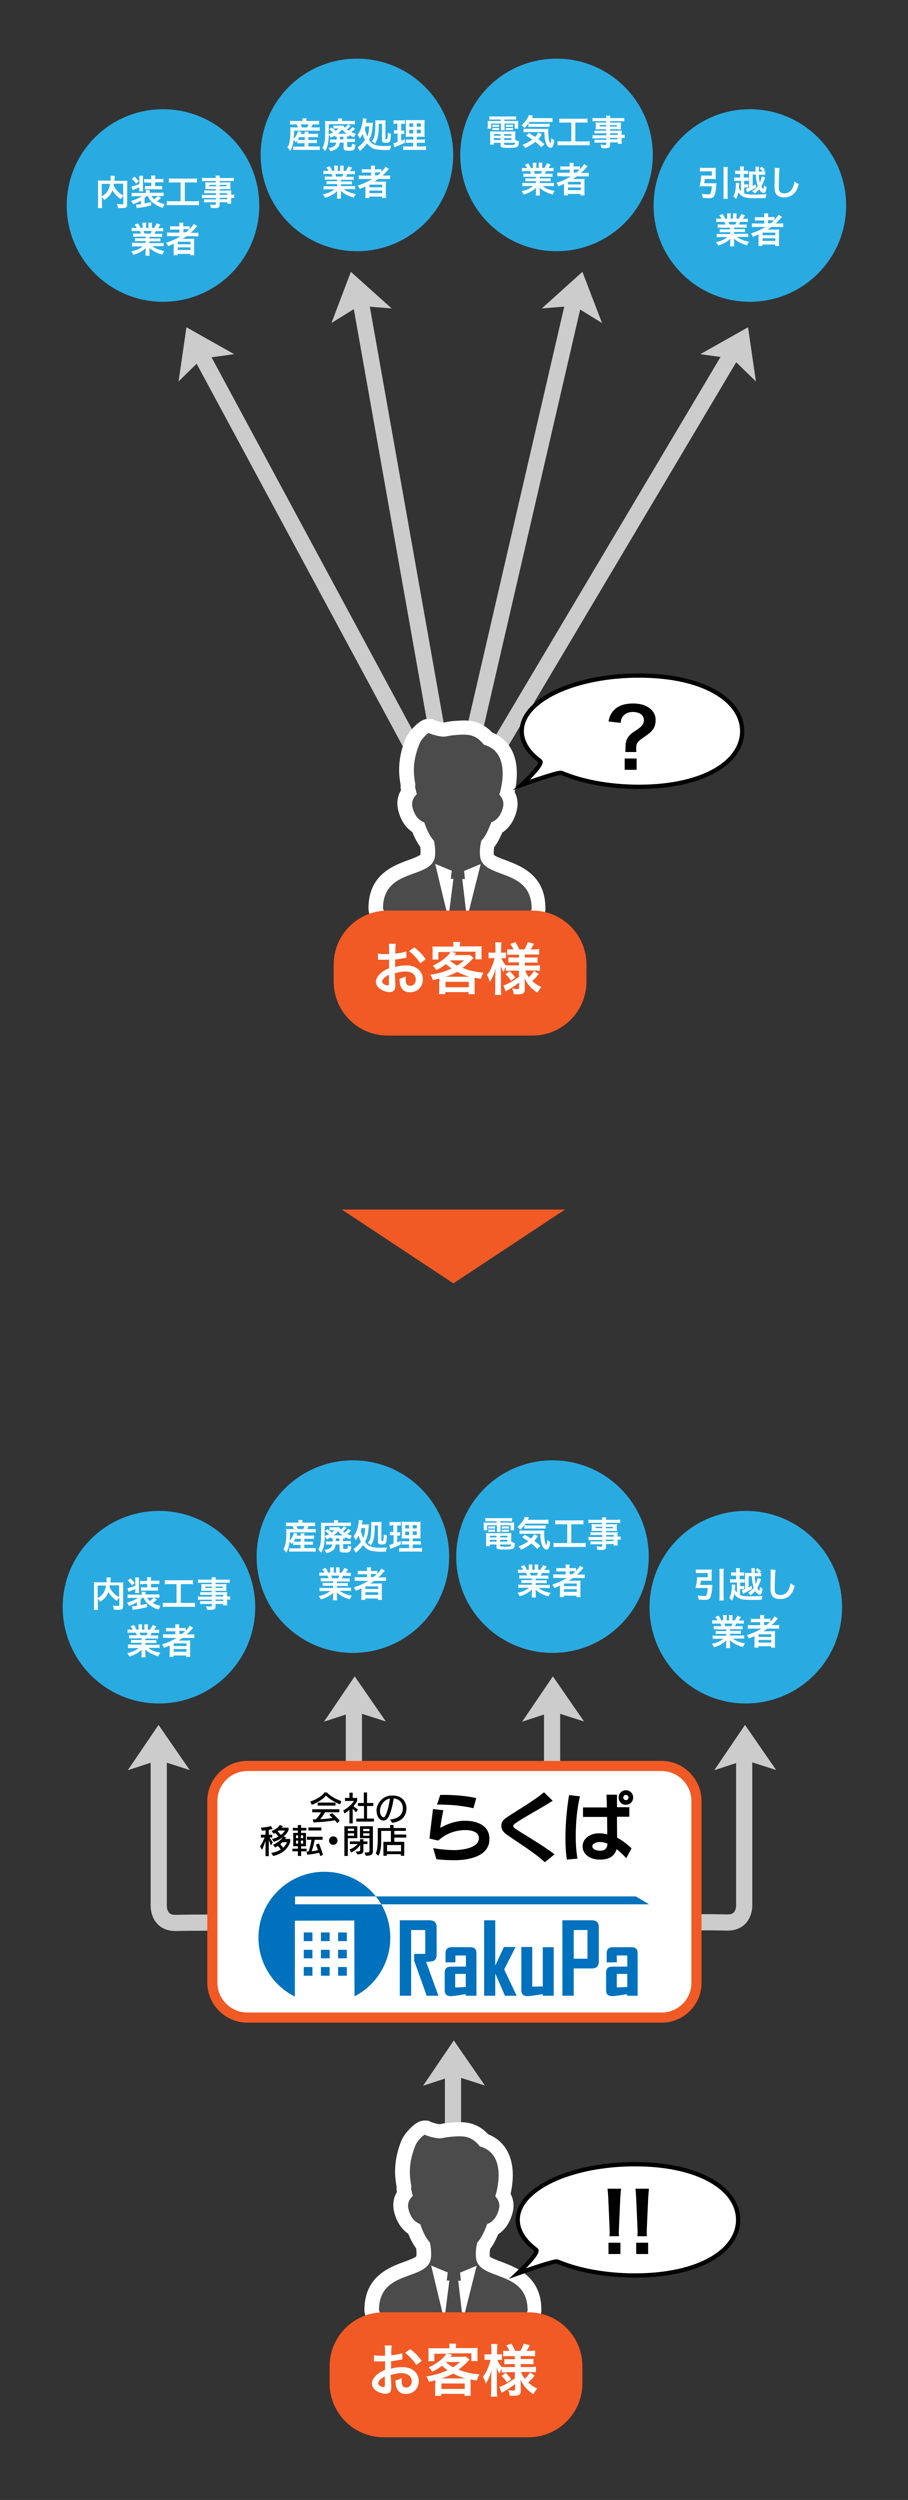<?xml version="1.0" encoding="utf-8"?>
<!-- Generator: Adobe Illustrator 25.1.0, SVG Export Plug-In . SVG Version: 6.00 Build 0)  -->
<svg version="1.1" id="レイヤー_1" xmlns="http://www.w3.org/2000/svg" xmlns:xlink="http://www.w3.org/1999/xlink" x="0px"
	 y="0px" width="449px" height="1236px" viewBox="0 0 449 1236" style="enable-background:new 0 0 449 1236;" xml:space="preserve">
<rect x="0" y="0" width="449" height="1236" fill="#333333" stroke="none"/>
<style type="text/css">
	.st0{fill:#29ABE2;}
	.st1{fill:#FFFFFF;}
	.st2{fill:#F15A24;}
	.st3{fill:#CCCCCC;}
	.st4{fill:none;stroke:#CCCCCC;stroke-width:8;stroke-miterlimit:10;}
	.st5{fill:#4B4B4B;}
	.st6{fill:#FFFFFF;stroke:#020202;stroke-width:2.113;stroke-miterlimit:10;}
	.st7{fill:#FFFFFF;stroke:#F15A24;stroke-width:5;stroke-miterlimit:10;}
	.st8{fill:#0071BC;}
</style>
<g>
	<circle class="st0" cx="80.6" cy="101.6" r="47.6"/>
	<g>
		<path class="st1" d="M60.9,96.9c-0.4,0.5-0.8,1-1.1,1.6c-1.8-1.2-3.3-2.8-4.2-4.4c-0.2,0.6-0.5,1.1-0.8,1.7
			c-0.8,1.2-1.7,2.1-3.3,3.1c-0.2-0.5-0.6-1-1.1-1.5v3.4c0,1.1,0,1.6,0.1,2.1h-2.1c0.1-0.6,0.1-1.3,0.1-2.1v-9.9
			c0-0.7,0-1.2-0.1-1.7c0.6,0.1,1.1,0.1,2,0.1h4.3c0-0.4,0-0.6,0-0.9c0-0.7,0-1.1-0.1-1.5h2.2c-0.1,0.3-0.1,0.5-0.1,0.9
			c0,0.2,0,0.2-0.1,1c0,0.4,0,0.4,0,0.6h4.4c1,0,1.4,0,2-0.1c-0.1,0.5-0.1,1-0.1,1.7v10c0,0.7-0.1,1-0.3,1.3c-0.4,0.5-1,0.6-2.6,0.6
			c-0.5,0-1,0-1.7-0.1c-0.1-0.9-0.2-1.3-0.5-2c0.9,0.1,1.6,0.2,2.3,0.2c0.9,0,0.9-0.1,0.9-0.6V96.9z M50.3,97.1
			c1.4-0.8,2.2-1.6,2.9-2.6c0.6-1,1-2.1,1.2-3.6h-4.1V97.1z M56.3,90.9c-0.1,0.4-0.1,0.5-0.1,0.8c0.5,1.1,1.2,2.1,2,2.9
			c0.7,0.8,1.5,1.4,2.7,2v-5.8H56.3z"/>
		<path class="st1" d="M72.5,96.9c-0.3,0.3-0.5,0.5-1,0.9v2.8c1.1-0.2,2.4-0.5,3.2-0.7v1.7c-2.3,0.6-4.7,1-7.1,1.3l-0.3-1.8
			c0.3,0,0.3,0,0.7,0c0.3,0,1-0.1,1.7-0.1v-1.8c-1.2,0.7-2.4,1.2-3.9,1.8c-0.3-0.6-0.5-1-1-1.7c2.3-0.6,3.9-1.3,5.4-2.3H67
			c-0.8,0-1.3,0-1.9,0.1v-1.8c0.6,0.1,1.1,0.1,2,0.1h5V95c0-0.4,0-0.7-0.1-1h2C74,94.3,74,94.5,74,95v0.3h5c0.8,0,1.4,0,1.9-0.1V97
			c-0.6-0.1-1.1-0.1-1.9-0.1h-4.1c0.3,0.6,0.7,1,1.3,1.6c0.9-0.7,1.3-1,1.9-1.6l1.6,0.9c-0.9,0.8-1.4,1.2-2.1,1.7
			c1.2,0.7,2.4,1.1,3.9,1.5c-0.4,0.5-0.6,1-1,1.8c-2.4-0.8-3.9-1.7-5.3-2.9c-1-0.9-1.6-1.8-2.1-3H72.5z M68.9,92.6
			c-0.7,0.3-1.3,0.6-2.3,1c-0.5,0.2-0.6,0.2-1,0.4L65,92.2c1.2-0.2,2.1-0.5,3.9-1.2v-2.6c0-0.6,0-1-0.1-1.5h2
			c-0.1,0.4-0.1,0.7-0.1,1.5v4.6c0,1,0,1.2,0.1,1.6h-2c0.1-0.5,0.1-0.9,0.1-1.6V92.6z M66.5,87.3c0.9,0.9,1.2,1.2,2.1,2.3l-1.3,1.2
			c-0.7-1-1.1-1.4-2.1-2.4L66.5,87.3z M73,90.2c-0.7,0-1.2,0-1.7,0.1v-1.8c0.5,0.1,0.9,0.1,1.7,0.1h1.8v-0.4c0-0.6,0-1-0.1-1.4h2.1
			c-0.1,0.4-0.1,0.7-0.1,1.3v0.4h2.4c0.8,0,1.3,0,1.7-0.1v1.8c-0.5-0.1-0.9-0.1-1.7-0.1h-2.4V92h1.9c0.8,0,1.2,0,1.6-0.1v1.8
			c-0.4-0.1-0.8-0.1-1.6-0.1h-5.2c-0.7,0-1.3,0-1.7,0.1v-1.8c0.4,0.1,0.9,0.1,1.6,0.1h1.5v-1.7H73z"/>
		<path class="st1" d="M85.7,90.2c-1,0-1.6,0-2.2,0.1v-2.1c0.6,0.1,1.2,0.1,2.3,0.1h9.4c1,0,1.6,0,2.2-0.1v2.1
			c-0.7-0.1-1.3-0.1-2.2-0.1h-3.8v9.3H96c1,0,1.7,0,2.4-0.1v2.1c-0.6-0.1-1.4-0.1-2.4-0.1H84.9c-0.9,0-1.6,0-2.4,0.1v-2.1
			c0.7,0.1,1.3,0.1,2.4,0.1h4.4v-9.3H85.7z"/>
		<path class="st1" d="M106.7,95.5h-4.1c-0.6,0-1.1,0-1.6,0.1v-1.5c0.4,0.1,0.9,0.1,1.6,0.1h4.1v-0.7H103c-0.6,0-1.1,0-1.5,0.1
			c0-0.4,0.1-0.7,0.1-1.2v-1.1c0-0.5,0-0.8-0.1-1.2c0.5,0,0.8,0.1,1.5,0.1h3.7v-0.7h-4.8c-0.9,0-1.4,0-2,0.1v-1.7
			c0.5,0.1,1.1,0.1,2.1,0.1h4.7c0-0.6,0-0.8-0.1-1.2h2.1c-0.1,0.4-0.1,0.6-0.1,1.2h4.9c1,0,1.6,0,2.1-0.1v1.7
			c-0.6-0.1-1.2-0.1-2-0.1h-5v0.7h3.9c0.7,0,1,0,1.5-0.1c0,0.4-0.1,0.7-0.1,1.2v1.1c0,0.5,0,0.8,0.1,1.2c-0.4,0-0.8-0.1-1.4-0.1h-4
			v0.7h3.9c1,0,1.4,0,1.9-0.1c-0.1,0.4-0.1,0.7-0.1,1.6v0.6c0.7,0,1.2,0,1.5-0.1v1.7c-0.4-0.1-0.7-0.1-1.5-0.1v1
			c0,0.9,0,1.4,0.1,1.9h-2V100h-3.8v1c0,1.6-0.4,1.9-2.6,1.9c-0.4,0-1.1,0-1.7-0.1c-0.1-0.7-0.2-1-0.5-1.7c0.9,0.1,1.6,0.2,2.2,0.2
			c0.5,0,0.7-0.1,0.7-0.4V100h-4.1c-0.8,0-1.2,0-1.7,0.1v-1.6c0.5,0.1,0.8,0.1,1.7,0.1h4.2v-0.7h-5c-1,0-1.5,0-1.9,0.1v-1.7
			c0.5,0.1,0.9,0.1,1.9,0.1h5V95.5z M103.5,91.4v0.7h3.3v-0.7H103.5z M108.6,92.1h3.5v-0.7h-3.5V92.1z M112.4,96.3v-0.8h-3.8v0.8
			H112.4z M108.6,98.5h3.8v-0.7h-3.8V98.5z"/>
		<path class="st1" d="M67.6,117c-0.8,0-1.3,0-1.8,0.1v-1.7c0.5,0.1,0.9,0.1,1.8,0.1h2.1c-0.3-0.6-0.5-1-0.6-1.3h-1.9
			c-0.9,0-1.5,0-2.1,0.1v-1.7c0.5,0.1,1.1,0.1,2,0.1h0.6c-0.3-0.6-0.5-0.9-1.2-1.6l1.7-0.7c0.6,0.8,0.8,1.2,1.3,2.3h1v-1.2
			c0-0.5,0-1-0.1-1.4h1.9c0,0.3-0.1,0.7-0.1,1.3v1.3h1.2v-1.3c0-0.6,0-1-0.1-1.3h1.9c-0.1,0.3-0.1,0.8-0.1,1.4v1.2h1.1
			c0.6-0.9,0.9-1.5,1.3-2.3l1.8,0.7c-0.4,0.7-0.7,1.1-1.1,1.7h0.5c0.9,0,1.4,0,2-0.1v1.7c-0.5-0.1-1.2-0.1-2.1-0.1H77
			c-0.3,0.7-0.4,0.9-0.6,1.3h2c0.9,0,1.3,0,1.8-0.1v1.7c-0.5-0.1-1-0.1-1.8-0.1h-4.5v0.8h3.6c0.8,0,1.3,0,1.8-0.1v1.6
			c-0.5-0.1-1-0.1-1.8-0.1h-3.6v0.9h4.9c1,0,1.6,0,2.1-0.1v1.7c-0.6-0.1-1.3-0.1-2.1-0.1h-3.5c0.6,0.5,1.4,1,2.4,1.4
			c1.1,0.5,2,0.7,3.6,1c-0.5,0.7-0.7,1-1,1.8c-2.9-0.8-4.9-1.9-6.5-3.4c0.1,0.7,0.1,0.8,0.1,1.2v0.9c0,0.7,0,1.3,0.1,1.8h-2.1
			c0.1-0.5,0.1-1.1,0.1-1.8v-0.8c0-0.4,0-0.5,0.1-1.2c-0.8,0.8-1.5,1.3-2.5,1.9c-1.1,0.6-2.2,1.1-3.6,1.5c-0.3-0.6-0.6-1.1-1.1-1.7
			c2.5-0.5,4.3-1.3,5.7-2.5h-3.2c-0.8,0-1.4,0-2.1,0.1V120c0.6,0.1,1.1,0.1,2.1,0.1h4.6v-0.9h-3.4c-0.8,0-1.3,0-1.8,0.1v-1.6
			c0.5,0.1,1,0.1,1.8,0.1h3.4V117H67.6z M74.4,115.5c0.3-0.5,0.4-0.8,0.6-1.3h-4c0.2,0.5,0.3,0.8,0.5,1.3H74.4z"/>
		<path class="st1" d="M84.7,116.7c-0.9,0-1.5,0-2.1,0.1v-1.9c0.5,0.1,1.1,0.1,2.1,0.1h4v-1.5h-2.6c-0.9,0-1.5,0-2,0.1v-1.8
			c0.5,0.1,1.1,0.1,2.1,0.1h2.5v-0.3c0-0.7,0-1.1-0.1-1.5h2.1c-0.1,0.5-0.1,0.8-0.1,1.5v0.3h1.3c0.9,0,1.4,0,1.9-0.1v1.5
			c0.9-1,1.7-1.9,2-2.6l1.7,1.1c-0.1,0.1-0.4,0.4-0.8,0.9c-0.7,0.8-1.4,1.6-2.4,2.4h1.8c0.9,0,1.4,0,2-0.1v1.9
			c-0.6-0.1-1.3-0.1-2.2-0.1h-3.7c-0.7,0.5-1.1,0.8-1.9,1.3c0.4,0,1,0,1.4,0h2.6c0.8,0,1.3,0,1.8-0.1c-0.1,0.5-0.1,0.9-0.1,1.9v4.3
			c0,0.9,0,1.5,0.1,2h-2v-0.7h-6.3v0.7h-2c0.1-0.6,0.1-1.2,0.1-2v-2.7c0-0.3,0-0.7,0-1c-1.1,0.5-1.4,0.7-2.8,1.2
			c-0.3-0.7-0.5-1.1-1-1.7c2.6-0.8,4.9-1.8,7.2-3.2H84.7z M87.9,120.8h6.3v-1.3h-6.3V120.8z M87.9,123.6h6.3v-1.3h-6.3V123.6z
			 M91.9,114.9c0.6-0.5,1.1-0.9,1.7-1.5c-0.5,0-0.8-0.1-1.5-0.1h-1.4v1.5H91.9z"/>
	</g>
</g>
<g>
	<circle class="st0" cx="370.8" cy="101.6" r="47.6"/>
	<g>
		<path class="st1" d="M352.9,90.6c0.6,0,1,0,1.4-0.1c0,0.3-0.1,0.5-0.1,0.9c-0.1,2.4-0.5,4.4-1,5.4c-0.4,0.9-1.2,1.2-2.9,1.2
			c-0.8,0-1.6-0.1-2.8-0.2c-0.1-0.8-0.2-1.2-0.5-2c1.3,0.2,2.3,0.3,3.2,0.3c0.7,0,1-0.1,1.1-0.4c0.3-0.7,0.6-1.8,0.7-3.6h-4.8
			c-0.5,0-0.9,0-1.3,0.1c0.5-1.8,0.8-3.8,0.8-5.5c0.4,0.1,0.7,0.1,1.4,0.1h3.9v-2.1h-4.1c-0.6,0-1.3,0-1.8,0.1v-1.9
			c0.5,0.1,1.1,0.1,1.8,0.1h4.4c0.7,0,1.2,0,1.7-0.1c0,0.4-0.1,0.8-0.1,1.4v2.9c0,0.6,0,0.9,0.1,1.4c-0.4,0-1-0.1-1.5-0.1h-3.9
			c-0.1,0.7-0.2,1.3-0.4,2.1H352.9z M359.9,82.6c-0.1,0.6-0.1,1-0.1,1.9v11.6c0,1,0,1.5,0.1,2.2h-2.2c0.1-0.7,0.1-1.2,0.1-2.2V84.5
			c0-0.9,0-1.3-0.1-1.9H359.9z"/>
		<path class="st1" d="M366.3,89.4h-1.7c-0.8,0-1.2,0-1.6,0.1v-1.8c0.4,0.1,0.8,0.1,1.6,0.1h1.4V86h-1c-0.7,0-1.1,0-1.5,0.1v-1.8
			c0.4,0.1,0.7,0.1,1.5,0.1h1v-0.5c0-0.8,0-1.1-0.1-1.6h2c-0.1,0.4-0.1,0.8-0.1,1.6v0.5h0.6c0.9,0,1.1,0,1.5-0.1v1.8
			c-0.5-0.1-0.8-0.1-1.5-0.1h-0.6v1.8h0.8c0.8,0,1.2,0,1.6-0.1v1.8c-0.5-0.1-0.8-0.1-1.6-0.1h-0.6v1.8h0.6c0.6,0,1,0,1.4-0.1v1.7
			c-0.4-0.1-0.8-0.1-1.4-0.1h-0.6v2.9c0.6,0.3,1.1,0.4,2.1,0.5c0.8,0.1,2.6,0.1,3.8,0.1c1.9,0,3.9-0.1,5.2-0.2
			c-0.3,0.8-0.4,1.2-0.5,1.9c-1.3,0.1-2.9,0.1-5.4,0.1c-2.8,0-4.3-0.2-5.4-0.6c-1-0.5-1.9-1.2-2.7-2.3c-0.2,1.1-0.6,2.2-1.1,3.3
			c-0.6-0.7-0.8-0.9-1.4-1.3c0.5-0.9,0.8-1.7,1-2.8c0.2-1,0.3-2.4,0.3-3.3c0-0.2,0-0.3,0-0.6l1.7,0.1c0,0.3,0,0.3-0.1,1.1
			c0,0.5-0.1,0.8-0.1,1.5c0.3,0.5,0.6,0.9,1,1.3V89.4z M378.4,87.8c-0.1,0.3-0.2,0.5-0.4,0.9c-0.5,1.5-0.9,2.3-1.5,3.4
			c0.5,1,0.8,1.4,0.9,1.4s0.3-0.7,0.4-2c0.5,0.5,0.8,0.7,1.3,0.9c-0.2,1.1-0.2,1.5-0.4,2c-0.2,0.7-0.6,1-1.1,1
			c-0.7,0-1.5-0.6-2.2-1.8c-0.7,0.8-1.2,1.3-2.2,2.1c-0.2-0.2-0.2-0.2-0.6-0.6c-0.1-0.2-0.3-0.3-0.7-0.6c1.2-0.8,2-1.5,2.8-2.5
			c-0.5-1.4-0.8-3.3-1-5.7h-1.5V92c0.5-0.3,0.7-0.4,1.5-0.9l0.1,1.6c-1.2,0.8-2.3,1.4-3.7,2c-0.4,0.2-0.5,0.2-0.7,0.3l-0.5-1.7
			c0.3-0.1,0.5-0.1,1.5-0.5v-6.4c0-0.8,0-1.1-0.1-1.7c0.5,0.1,0.9,0.1,1.8,0.1h1.5c0-0.3,0-0.6,0-0.7c0-0.9,0-1.1-0.1-1.7h1.8
			c-0.1,0.5-0.1,0.9-0.1,1.9c0,0.1,0,0.3,0,0.5h1.9c-0.4-0.6-0.9-1-1.5-1.5l1-0.9c0.8,0.6,1.2,1,1.7,1.6l-0.9,0.8c0.4,0,0.7,0,1-0.1
			v1.8c-0.5-0.1-0.9-0.1-1.5-0.1h-1.7c0.1,1.4,0.3,3,0.5,3.9c0.4-0.9,0.8-2.1,1-3.1L378.4,87.8z"/>
		<path class="st1" d="M385.5,83.1c-0.1,0.5-0.1,1-0.2,2.4c-0.1,1.6-0.2,5.2-0.2,6.4c0,1.7,0.1,2.3,0.5,2.8c0.4,0.6,1.2,0.9,2.3,0.9
			c1.9,0,3.4-1.1,4.2-3c0.4-0.9,0.6-1.7,0.8-2.9c0.9,0.8,1.3,1,2.1,1.3c-0.7,2.4-1.2,3.5-2.1,4.4c-1.3,1.5-3,2.2-5.2,2.2
			c-1.2,0-2.3-0.3-3-0.8c-1.2-0.8-1.7-2.1-1.7-4.5c0-0.9,0-2.6,0.1-7c0-0.5,0-0.9,0-1.1c0-0.5,0-0.7-0.1-1.2L385.5,83.1z"/>
		<path class="st1" d="M356.7,112.5c-0.8,0-1.3,0-1.8,0.1v-1.7c0.5,0.1,0.9,0.1,1.8,0.1h2.1c-0.3-0.6-0.5-1-0.6-1.3h-1.9
			c-0.9,0-1.5,0-2.1,0.1V108c0.5,0.1,1.1,0.1,2,0.1h0.6c-0.3-0.6-0.5-0.9-1.2-1.6l1.7-0.7c0.6,0.8,0.8,1.2,1.3,2.3h1v-1.2
			c0-0.5,0-1-0.1-1.4h1.9c0,0.3-0.1,0.7-0.1,1.3v1.3h1.2v-1.3c0-0.6,0-1-0.1-1.3h1.9c-0.1,0.3-0.1,0.8-0.1,1.4v1.2h1.1
			c0.6-0.9,0.9-1.5,1.3-2.3l1.8,0.7c-0.4,0.7-0.7,1.1-1.1,1.7h0.5c0.9,0,1.4,0,2-0.1v1.7c-0.5-0.1-1.2-0.1-2.1-0.1h-1.7
			c-0.3,0.7-0.4,0.9-0.6,1.3h2c0.9,0,1.3,0,1.8-0.1v1.7c-0.5-0.1-1-0.1-1.8-0.1H363v0.8h3.6c0.8,0,1.3,0,1.8-0.1v1.6
			c-0.5-0.1-1-0.1-1.8-0.1H363v0.9h4.9c1,0,1.6,0,2.1-0.1v1.7c-0.6-0.1-1.3-0.1-2.1-0.1h-3.5c0.6,0.5,1.4,1,2.4,1.4
			c1.1,0.5,2,0.7,3.6,1c-0.5,0.7-0.7,1-1,1.8c-2.9-0.8-4.9-1.9-6.5-3.4c0.1,0.7,0.1,0.8,0.1,1.2v0.9c0,0.7,0,1.3,0.1,1.8H361
			c0.1-0.5,0.1-1.1,0.1-1.8v-0.8c0-0.4,0-0.5,0.1-1.2c-0.8,0.8-1.5,1.3-2.5,1.9c-1.1,0.6-2.2,1.1-3.6,1.5c-0.3-0.6-0.6-1.1-1.1-1.7
			c2.5-0.5,4.3-1.3,5.7-2.5h-3.2c-0.8,0-1.4,0-2.1,0.1v-1.7c0.6,0.1,1.1,0.1,2.1,0.1h4.6v-0.9h-3.4c-0.8,0-1.3,0-1.8,0.1v-1.6
			c0.5,0.1,1,0.1,1.8,0.1h3.4v-0.8H356.7z M363.6,111c0.3-0.5,0.4-0.8,0.6-1.3h-4c0.2,0.5,0.3,0.8,0.5,1.3H363.6z"/>
		<path class="st1" d="M373.9,112.2c-0.9,0-1.5,0-2.1,0.1v-1.9c0.5,0.1,1.1,0.1,2.1,0.1h4v-1.5h-2.6c-0.9,0-1.5,0-2,0.1v-1.8
			c0.5,0.1,1.1,0.1,2.1,0.1h2.5V107c0-0.7,0-1.1-0.1-1.5h2.1c-0.1,0.5-0.1,0.8-0.1,1.5v0.3h1.3c0.9,0,1.4,0,1.9-0.1v1.5
			c0.9-1,1.7-1.9,2-2.6l1.7,1.1c-0.1,0.1-0.4,0.4-0.8,0.9c-0.7,0.8-1.4,1.6-2.4,2.4h1.8c0.9,0,1.4,0,2-0.1v1.9
			c-0.6-0.1-1.3-0.1-2.2-0.1h-3.7c-0.7,0.5-1.1,0.8-1.9,1.3c0.4,0,1,0,1.4,0h2.6c0.8,0,1.3,0,1.8-0.1c-0.1,0.5-0.1,0.9-0.1,1.9v4.3
			c0,0.9,0,1.5,0.1,2h-2v-0.7h-6.3v0.7h-2c0.1-0.6,0.1-1.2,0.1-2v-2.7c0-0.3,0-0.7,0-1c-1.1,0.5-1.4,0.7-2.8,1.2
			c-0.3-0.7-0.5-1.1-1-1.7c2.6-0.8,4.9-1.8,7.2-3.2H373.9z M377.1,116.3h6.3V115h-6.3V116.3z M377.1,119.1h6.3v-1.3h-6.3V119.1z
			 M381,110.5c0.6-0.5,1.1-0.9,1.7-1.5c-0.5,0-0.8-0.1-1.5-0.1h-1.4v1.5H381z"/>
	</g>
</g>
<g>
	<circle class="st0" cx="275.2" cy="76.6" r="47.6"/>
	<g>
		<path class="st1" d="M243.8,59.1c-0.8,0-1.3,0-1.8,0.1v-1.7c0.6,0.1,1.2,0.1,2,0.1h9.2c0.8,0,1.4,0,2-0.1v1.7
			c-0.6-0.1-1-0.1-1.8-0.1h-4v0.7h4.7c1.2,0,1.7,0,2.2-0.1c-0.1,0.4-0.1,0.8-0.1,1.4v1.1c0,0.6,0,0.9,0.1,1.4h-1.8v-2.5h-5v1.7
			c0,0.8,0,1.2,0.1,1.6h-2c0.1-0.5,0.1-0.9,0.1-1.6v-1.7h-4.8v2.5h-1.8c0.1-0.5,0.1-0.8,0.1-1.4v-1.1c0-0.6,0-1-0.1-1.4
			c0.5,0.1,1,0.1,2.1,0.1h4.4v-0.7H243.8z M254.8,69.2c0.6,0.3,1.1,0.5,1.8,0.7c-0.1,1.5-0.2,2.2-0.7,2.6c-0.5,0.4-1.5,0.6-4.5,0.6
			c-3.4,0-3.9-0.2-3.9-1.3v-1.2h-3.3v0.9h-1.9c0.1-0.5,0.1-1.1,0.1-1.7v-3.2c0-0.7,0-1.1-0.1-1.7c0.5,0.1,0.9,0.1,1.7,0.1h9.2
			c0.8,0,1.3,0,1.7-0.1c-0.1,0.5-0.1,0.9-0.1,1.7V69.2z M243.5,61.6c0.3,0.1,0.4,0.1,0.9,0.1h1.5c0.4,0,0.7,0,0.9-0.1v1.2
			c-0.3,0-0.5-0.1-0.9-0.1h-1.5c-0.4,0-0.6,0-0.9,0.1V61.6z M243.5,63.2c0.3,0.1,0.4,0.1,0.9,0.1h1.5c0.4,0,0.7,0,0.9-0.1v1.2
			c-0.2,0-0.5-0.1-0.9-0.1h-1.5c-0.4,0-0.6,0-0.9,0.1V63.2z M244.2,66.3v0.8h3.3v-0.8H244.2z M244.2,68.3v0.9h3.3v-0.9H244.2z
			 M249.3,67.1h3.6v-0.8h-3.6V67.1z M249.3,69.2h3.6v-0.9h-3.6V69.2z M249.3,71.2c0,0.1,0,0.2,0.1,0.3c0.2,0.1,1,0.2,2.5,0.2
			c1.3,0,2.2-0.1,2.5-0.2c0.2-0.1,0.3-0.3,0.3-0.9h-5.4V71.2z M250.1,61.6c0.3,0.1,0.4,0.1,0.9,0.1h1.8c0.4,0,0.6,0,0.9-0.1v1.2
			c-0.3,0-0.5-0.1-0.9-0.1H251c-0.4,0-0.6,0-0.9,0.1V61.6z M250.1,63.2c0.3,0.1,0.4,0.1,0.9,0.1h1.8c0.4,0,0.7,0,0.9-0.1v1.2
			c-0.3,0-0.5-0.1-0.9-0.1H251c-0.4,0-0.6,0-0.9,0.1V63.2z"/>
		<path class="st1" d="M261.9,60.3c-0.8,1.1-1.5,2-2.6,3c-0.5-0.6-0.8-0.9-1.4-1.4c1.5-1.3,2.4-2.5,3.2-3.9c0.2-0.4,0.3-0.7,0.4-1.1
			l2.1,0.3c-0.2,0.3-0.2,0.3-0.6,1.2h8c1,0,1.6,0,2.2-0.1v2.1c-0.6-0.1-1.3-0.1-2.2-0.1H261.9z M267.7,72.8c-1-1-1.8-1.7-3-2.7
			c-1.3,1.1-2.5,1.9-5,3.1c-0.3-0.6-0.6-0.9-1.3-1.6c2.4-1,3.6-1.7,4.8-2.6c-1.1-0.8-1.7-1.2-3-2l1.3-1.2c1.3,0.7,1.8,1.1,3.1,1.9
			c0.8-0.9,1.3-1.6,1.5-2.2l1.9,0.9c-0.2,0.2-0.4,0.5-0.7,1c-0.4,0.6-0.7,1-1.1,1.4c1.1,0.8,1.9,1.5,3,2.5L267.7,72.8z M260.9,65.3
			c-0.9,0-1.5,0-2,0.1v-1.8c0.4,0.1,0.8,0.1,1.5,0.1h8.8c1.1,0,1.5,0,2-0.1c-0.1,0.6-0.1,1-0.1,1.6c0,1.8,0.2,3.4,0.5,4.5
			c0.2,0.7,0.3,0.9,0.6,1.2c0.2-0.3,0.4-1.1,0.4-2.6c0.6,0.5,0.9,0.8,1.5,1c-0.3,2.7-0.8,3.8-1.9,3.8c-0.8,0-1.7-0.9-2.2-2.2
			c-0.5-1.4-0.8-3.1-0.8-5.6H260.9z M261.4,61.1c0.2,0,0.8,0.1,1.3,0.1h7.3c0.9,0,1.5,0,1.8-0.1v1.7c-0.5-0.1-1-0.1-1.8-0.1H263
			c-0.7,0-1.2,0-1.7,0.1V61.1z"/>
		<path class="st1" d="M278.8,60.6c-1,0-1.6,0-2.2,0.1v-2.1c0.6,0.1,1.2,0.1,2.3,0.1h9.4c1,0,1.6,0,2.2-0.1v2.1
			c-0.7-0.1-1.3-0.1-2.2-0.1h-3.8v9.3h4.7c1,0,1.7,0,2.4-0.1v2.1c-0.6-0.1-1.4-0.1-2.4-0.1h-11.1c-0.9,0-1.6,0-2.4,0.1v-2.1
			c0.7,0.1,1.3,0.1,2.4,0.1h4.4v-9.3H278.8z"/>
		<path class="st1" d="M299.7,65.9h-4.1c-0.6,0-1.1,0-1.6,0.1v-1.5c0.4,0.1,0.9,0.1,1.6,0.1h4.1v-0.7h-3.7c-0.6,0-1.1,0-1.5,0.1
			c0-0.4,0.1-0.7,0.1-1.2v-1.1c0-0.5,0-0.8-0.1-1.2c0.5,0,0.8,0.1,1.5,0.1h3.7v-0.7H295c-0.9,0-1.4,0-2,0.1v-1.7
			c0.5,0.1,1.1,0.1,2.1,0.1h4.7c0-0.6,0-0.8-0.1-1.2h2.1c-0.1,0.4-0.1,0.6-0.1,1.2h4.9c1,0,1.6,0,2.1-0.1v1.7
			c-0.6-0.1-1.2-0.1-2-0.1h-5v0.7h3.9c0.7,0,1,0,1.5-0.1c0,0.4-0.1,0.7-0.1,1.2v1.1c0,0.5,0,0.8,0.1,1.2c-0.4,0-0.8-0.1-1.4-0.1h-4
			v0.7h3.9c1,0,1.4,0,1.9-0.1c-0.1,0.4-0.1,0.7-0.1,1.6v0.6c0.7,0,1.2,0,1.5-0.1v1.7c-0.4-0.1-0.7-0.1-1.5-0.1v1
			c0,0.9,0,1.4,0.1,1.9h-2v-0.7h-3.8v1c0,1.6-0.4,1.9-2.6,1.9c-0.4,0-1.1,0-1.7-0.1c-0.1-0.7-0.2-1-0.5-1.7c0.9,0.1,1.6,0.2,2.2,0.2
			c0.5,0,0.7-0.1,0.7-0.4v-0.8h-4.1c-0.8,0-1.2,0-1.7,0.1v-1.6c0.5,0.1,0.8,0.1,1.7,0.1h4.2v-0.7h-5c-1,0-1.5,0-1.9,0.1v-1.7
			c0.5,0.1,0.9,0.1,1.9,0.1h5V65.9z M296.5,61.8v0.7h3.3v-0.7H296.5z M301.6,62.6h3.5v-0.7h-3.5V62.6z M305.5,66.7v-0.8h-3.8v0.8
			H305.5z M301.6,68.9h3.8v-0.7h-3.8V68.9z"/>
		<path class="st1" d="M260.6,87.4c-0.8,0-1.3,0-1.8,0.1v-1.7c0.5,0.1,0.9,0.1,1.8,0.1h2.1c-0.3-0.6-0.5-1-0.6-1.3h-1.9
			c-0.9,0-1.5,0-2.1,0.1v-1.7c0.5,0.1,1.1,0.1,2,0.1h0.6c-0.3-0.6-0.5-0.9-1.2-1.6l1.7-0.7c0.6,0.8,0.8,1.2,1.3,2.3h1v-1.2
			c0-0.5,0-1-0.1-1.4h1.9c0,0.3-0.1,0.7-0.1,1.3V83h1.2v-1.3c0-0.6,0-1-0.1-1.3h1.9c-0.1,0.3-0.1,0.8-0.1,1.4V83h1.1
			c0.6-0.9,0.9-1.5,1.3-2.3l1.8,0.7c-0.4,0.7-0.7,1.1-1.1,1.7h0.5c0.9,0,1.4,0,2-0.1v1.7c-0.5-0.1-1.2-0.1-2.1-0.1H270
			c-0.3,0.7-0.4,0.9-0.6,1.3h2c0.9,0,1.3,0,1.8-0.1v1.7c-0.5-0.1-1-0.1-1.8-0.1h-4.5v0.8h3.6c0.8,0,1.3,0,1.8-0.1v1.6
			c-0.5-0.1-1-0.1-1.8-0.1h-3.6v0.9h4.9c1,0,1.6,0,2.1-0.1v1.7c-0.6-0.1-1.3-0.1-2.1-0.1h-3.5c0.6,0.5,1.4,1,2.4,1.4
			c1.1,0.5,2,0.7,3.6,1c-0.5,0.7-0.7,1-1,1.8c-2.9-0.8-4.9-1.9-6.5-3.4c0.1,0.7,0.1,0.8,0.1,1.2v0.9c0,0.7,0,1.3,0.1,1.8h-2.1
			c0.1-0.5,0.1-1.1,0.1-1.8V94c0-0.4,0-0.5,0.1-1.2c-0.8,0.8-1.5,1.3-2.5,1.9c-1.1,0.6-2.2,1.1-3.6,1.5c-0.3-0.6-0.6-1.1-1.1-1.7
			c2.5-0.5,4.3-1.3,5.7-2.5h-3.2c-0.8,0-1.4,0-2.1,0.1v-1.7c0.6,0.1,1.1,0.1,2.1,0.1h4.6v-0.9h-3.4c-0.8,0-1.3,0-1.8,0.1v-1.6
			c0.5,0.1,1,0.1,1.8,0.1h3.4v-0.8H260.6z M267.4,85.9c0.3-0.5,0.4-0.8,0.6-1.3h-4c0.2,0.5,0.3,0.8,0.5,1.3H267.4z"/>
		<path class="st1" d="M277.7,87.1c-0.9,0-1.5,0-2.1,0.1v-1.9c0.5,0.1,1.1,0.1,2.1,0.1h4v-1.5h-2.6c-0.9,0-1.5,0-2,0.1v-1.8
			c0.5,0.1,1.1,0.1,2.1,0.1h2.5v-0.3c0-0.7,0-1.1-0.1-1.5h2.1c-0.1,0.5-0.1,0.8-0.1,1.5v0.3h1.3c0.9,0,1.4,0,1.9-0.1v1.5
			c0.9-1,1.7-1.9,2-2.6l1.7,1.1c-0.1,0.1-0.4,0.4-0.8,0.9c-0.7,0.8-1.4,1.6-2.4,2.4h1.8c0.9,0,1.4,0,2-0.1v1.9
			c-0.6-0.1-1.3-0.1-2.2-0.1h-3.7c-0.7,0.5-1.1,0.8-1.9,1.3c0.4,0,1,0,1.4,0h2.6c0.8,0,1.3,0,1.8-0.1c-0.1,0.5-0.1,0.9-0.1,1.9v4.3
			c0,0.9,0,1.5,0.1,2h-2v-0.7h-6.3v0.7h-2c0.1-0.6,0.1-1.2,0.1-2v-2.7c0-0.3,0-0.7,0-1c-1.1,0.5-1.4,0.7-2.8,1.2
			c-0.3-0.7-0.5-1.1-1-1.7c2.6-0.8,4.9-1.8,7.2-3.2H277.7z M280.9,91.2h6.3v-1.3h-6.3V91.2z M280.9,94h6.3v-1.3h-6.3V94z
			 M284.9,85.4c0.6-0.5,1.1-0.9,1.7-1.5c-0.5,0-0.8-0.1-1.5-0.1h-1.4v1.5H284.9z"/>
	</g>
</g>
<g>
	<circle class="st0" cx="176.5" cy="76.6" r="47.6"/>
	<g>
		<path class="st1" d="M147.1,69.3c-0.3,0.4-0.4,0.6-0.9,1.1c-0.3-0.5-0.6-0.8-1-1.2c-0.3,2.5-0.8,4-1.7,5.4
			c-0.6-0.9-0.8-1.2-1.4-1.7c0.5-0.9,0.8-1.4,1-2.3c0.3-1.4,0.5-3.3,0.5-5.8c0-0.7,0-1.3-0.1-1.9c0.7,0.1,1.2,0.1,2,0.1h1.8
			c-0.2-0.6-0.3-0.9-0.6-1.5h-1.5c-0.9,0-1.3,0-1.8,0.1v-1.9c0.5,0.1,1,0.1,1.9,0.1h4.3v-0.2c0-0.4,0-0.7-0.1-1.1h2.1
			c-0.1,0.4-0.1,0.7-0.1,1.1v0.2h4.3c0.9,0,1.5,0,2-0.1v1.9c-0.5-0.1-0.9-0.1-1.9-0.1h-1.3c-0.3,0.8-0.4,1-0.7,1.5h2.3
			c0.9,0,1.5,0,1.9-0.1v1.8c-0.6-0.1-1-0.1-1.9-0.1h-10.8c0,2,0,2.7-0.2,4.1c0.5-0.5,0.8-0.9,1.2-1.6c0.4-0.7,0.6-1.1,0.9-2.2
			l1.8,0.4c-0.2,0.4-0.2,0.4-0.4,0.9h2c0-0.5,0-0.8-0.1-1.1h2c-0.1,0.4-0.1,0.6-0.1,1.1h3.1c0.9,0,1.2,0,1.7-0.1v1.8
			c-0.5-0.1-0.9-0.1-1.7-0.1h-3.1v1.4h2.6c0.8,0,1.1,0,1.6-0.1v1.7c-0.5-0.1-0.8-0.1-1.6-0.1h-2.6v1.7h3.9c0.7,0,1.2,0,1.7-0.1v1.9
			c-0.5-0.1-1-0.1-1.7-0.1h-9.7c-0.6,0-1.1,0-1.7,0.1v-1.8c0.4,0.1,0.9,0.1,1.6,0.1h4v-1.7h-2c-0.6,0-1.1,0-1.6,0.1V69.3z M148,67.8
			c-0.3,0.6-0.5,0.9-0.8,1.3c0.3,0,0.7,0.1,1.5,0.1h2v-1.4H148z M151.9,63c0.3-0.6,0.4-0.9,0.7-1.5h-3.9c0.3,0.6,0.4,0.9,0.6,1.5
			H151.9z"/>
		<path class="st1" d="M166.4,67.6c-0.3,0-0.5,0-0.7,0.1v-0.7c-0.7,0.4-1.1,0.6-2.2,1.1c-0.2-0.6-0.5-1-0.9-1.4
			c0,1.5-0.2,3.2-0.4,4.2c-0.1,0.8-0.4,1.8-0.7,2.4c-0.2,0.4-0.3,0.7-0.7,1.4c-0.6-0.7-0.8-1-1.4-1.6c0.7-1.2,1-2.1,1.2-3.8
			c0.2-1.3,0.2-3.8,0.2-7.3c0-0.2,0-0.5,0-0.7c0-0.7,0-1.1-0.1-1.5c0.6,0.1,1.1,0.1,2.2,0.1h4.3v-0.3c0-0.4,0-0.7-0.1-1h2.1
			c-0.1,0.3-0.1,0.6-0.1,1v0.2h4.4c0.7,0,1.5,0,2-0.1v1.8c-0.6-0.1-1.2-0.1-1.9-0.1h-11v1c0,0.9,0,0.9-0.1,4c1-0.3,1.3-0.5,2.2-0.9
			c-0.5-0.5-1.2-1.1-2-1.5l1.1-1c1.1,0.7,1.5,1,2.2,1.7c0.6-0.5,0.9-0.7,1.3-1.2h-1.1c-0.6,0-1,0-1.3,0.1V62
			c0.4,0.1,0.7,0.1,1.3,0.1h2.1c0.7,0,1,0,1.4-0.1c0.2,0.4,0.4,0.7,0.8,1.1c0.8-0.6,1.2-1.1,1.6-1.6l1.3,0.7
			c-0.5,0.6-1.2,1.3-1.8,1.8c0.4,0.3,0.5,0.4,0.9,0.6c0.8-0.6,1.2-1.1,1.7-1.8l1.4,0.8c-0.6,0.7-1.2,1.2-1.9,1.7
			c0.7,0.3,1.1,0.5,2.3,0.9c-0.4,0.6-0.7,1.1-0.9,1.7c-1.1-0.4-1.6-0.6-2.4-1.1v0.7c-0.3-0.1-0.7-0.1-1.1-0.1v1.3h2.3
			c0.8,0,1.1,0,1.6-0.1v1.7c-0.5-0.1-0.9-0.1-1.6-0.1h-2.2v2c0,0.4,0.1,0.5,1.1,0.5c0.8,0,1-0.1,1.1-0.3c0.1-0.2,0.1-0.7,0.1-1.4
			c0.6,0.3,1,0.4,1.7,0.5c-0.1,1.4-0.3,2.1-0.7,2.5c-0.3,0.3-0.9,0.5-2.3,0.5c-2.3,0-2.8-0.3-2.8-1.5v-2.5H168
			c-0.2,1.4-0.6,2.2-1.4,2.9c-0.7,0.6-1.7,1-3.2,1.4c-0.3-0.7-0.5-1-1-1.6c1.5-0.2,2.2-0.5,2.8-0.9c0.6-0.4,1-1,1.1-1.8h-1.5
			c-0.7,0-1.1,0-1.6,0.1v-1.7c0.4,0.1,0.8,0.1,1.6,0.1h1.7c0-0.2,0-0.4,0-0.5V67.6z M167.2,66.1h4.3c-1-0.7-1.5-1.1-2.4-2.1
			c-0.6,0.9-1.2,1.4-2.1,2.1H167.2z M168.1,68.5c0,0.1,0,0.2,0,0.4h1.7v-1.3h-1.7V68.5z"/>
		<path class="st1" d="M183,60.7c0.7,0,1,0,1.4-0.1c0,0.4,0,0.4-0.1,1c-0.2,3.5-0.6,5.4-1.8,7.6c0.8,1.2,1.4,1.8,2.3,2.2
			c1.1,0.5,2.8,0.8,5.3,0.8c0.8,0,1.8,0,3.3-0.1c-0.3,0.8-0.4,1.2-0.5,2c-0.6,0-1.7,0.1-2.3,0.1c-1.6,0-3.5-0.2-4.7-0.4
			c-1.7-0.3-3.1-1.3-4.4-2.9c-1.1,1.5-2,2.5-3.6,3.8c-0.3-0.8-0.6-1.3-1.1-1.8c1.7-1.3,2.7-2.3,3.7-3.7c-0.6-1.2-0.8-1.7-1.2-3
			c-0.4,0.9-0.7,1.4-1.4,2.3c-0.3-0.9-0.6-1.2-1.1-1.8c0.9-1.2,1.5-2.4,2-4.2c0.4-1.3,0.6-2.9,0.6-3.7c0-0.1,0-0.1,0-0.3l1.9,0.2
			c-0.1,0.3-0.1,0.5-0.2,1c-0.1,0.3-0.1,0.5-0.2,1H183z M180.8,62.4c-0.1,0.5-0.2,0.9-0.4,1.5c0.6,2,0.7,2.4,1.2,3.6
			c0.6-1.4,0.8-2.7,1-5H180.8z M187.3,61.3c0,2.9-0.1,4.4-0.4,5.9c-0.3,1.7-0.7,2.6-1.5,3.9c-0.5-0.6-0.8-0.8-1.5-1.3
			c1.4-1.7,1.7-3.3,1.7-9c0-0.6,0-1-0.1-1.4c0.3,0.1,0.6,0.1,1.3,0.1h2.3c0.8,0,1.3,0,1.6-0.1c-0.1,0.4-0.1,0.9-0.1,1.6v7.6
			c0,0.2,0.1,0.3,0.4,0.3c0.4,0,0.5-0.1,0.6-0.6c0.1-0.5,0.1-1.2,0.2-2.7c0.5,0.3,1,0.4,1.5,0.5c-0.1,2.2-0.2,3.3-0.5,3.8
			c-0.3,0.5-0.7,0.7-1.9,0.7c-1.6,0-2-0.3-2-1.3v-8.1H187.3z"/>
		<path class="st1" d="M195.9,61.2c-0.6,0-0.9,0-1.3,0.1v-1.9c0.4,0.1,0.9,0.1,1.6,0.1h2.5c0.7,0,1.1,0,1.5-0.1v1.9
			c-0.4-0.1-0.8-0.1-1.3-0.1h-0.5v3.4h0.4c0.5,0,0.7,0,1.1-0.1v1.8c-0.3-0.1-0.7-0.1-1.1-0.1h-0.4v3.4c0.7-0.3,0.9-0.4,1.7-0.8
			l0.1,1.8c-1.5,0.7-2.2,1-4.9,2.1c-0.1,0-0.2,0.1-0.3,0.1l-0.5-2c0.6-0.1,1-0.2,2.1-0.7v-4.1H196c-0.5,0-0.8,0-1.2,0.1v-1.8
			c0.4,0.1,0.7,0.1,1.2,0.1h0.5v-3.4H195.9z M204.3,70.6h-1.9c-1,0-1.4,0-1.8,0.1v-1.8c0.4,0.1,0.8,0.1,1.8,0.1h2v-1.4h-1.7
			c-1.2,0-1.6,0-2.1,0.1c0-0.4,0-0.4,0.1-2.2v-3.9c0-1.2,0-1.8-0.1-2.3c0.7,0.1,1.2,0.1,2.4,0.1h4.8c1.3,0,1.8,0,2.2-0.1
			c-0.1,0.5-0.1,1.3-0.1,2.4v3.7c0,1.2,0,1.8,0.1,2.3c-0.6-0.1-0.9-0.1-1.9-0.1h-2V69h2.2c1,0,1.3,0,1.8-0.1v1.8
			c-0.5-0.1-0.9-0.1-1.8-0.1h-2.2v1.8h2.8c0.9,0,1.4,0,1.8-0.1v1.9c-0.6-0.1-1-0.1-2-0.1h-7.3c-0.9,0-1.4,0-2,0.1v-1.9
			c0.5,0.1,0.9,0.1,1.8,0.1h3.1V70.6z M202.4,61v1.7h1.9V61H202.4z M202.4,64.2v1.8h1.9v-1.8H202.4z M206.1,62.7h2V61h-2V62.7z
			 M206.1,65.9h2v-1.8h-2V65.9z"/>
		<path class="st1" d="M162.4,88.8c-0.8,0-1.3,0-1.8,0.1v-1.7c0.5,0.1,0.9,0.1,1.8,0.1h2.1c-0.3-0.6-0.5-1-0.6-1.3H162
			c-0.9,0-1.5,0-2.1,0.1v-1.7c0.5,0.1,1.1,0.1,2,0.1h0.6c-0.3-0.6-0.5-0.9-1.2-1.6l1.7-0.7c0.6,0.8,0.8,1.2,1.3,2.3h1v-1.2
			c0-0.5,0-1-0.1-1.4h1.9c0,0.3-0.1,0.7-0.1,1.3v1.3h1.2v-1.3c0-0.6,0-1-0.1-1.3h1.9c-0.1,0.3-0.1,0.8-0.1,1.4v1.2h1.1
			c0.6-0.9,0.9-1.5,1.3-2.3l1.8,0.7c-0.4,0.7-0.7,1.1-1.1,1.7h0.5c0.9,0,1.4,0,2-0.1v1.7c-0.5-0.1-1.2-0.1-2.1-0.1h-1.7
			c-0.3,0.7-0.4,0.9-0.6,1.3h2c0.9,0,1.3,0,1.8-0.1v1.7c-0.5-0.1-1-0.1-1.8-0.1h-4.5v0.8h3.6c0.8,0,1.3,0,1.8-0.1v1.6
			c-0.5-0.1-1-0.1-1.8-0.1h-3.6v0.9h4.9c1,0,1.6,0,2.1-0.1v1.7c-0.6-0.1-1.3-0.1-2.1-0.1H170c0.6,0.5,1.4,1,2.4,1.4
			c1.1,0.5,2,0.7,3.6,1c-0.5,0.7-0.7,1-1,1.8c-2.9-0.8-4.9-1.9-6.5-3.4c0.1,0.7,0.1,0.8,0.1,1.2v0.9c0,0.7,0,1.3,0.1,1.8h-2.1
			c0.1-0.5,0.1-1.1,0.1-1.8v-0.8c0-0.4,0-0.5,0.1-1.2c-0.8,0.8-1.5,1.3-2.5,1.9c-1.1,0.6-2.2,1.1-3.6,1.5c-0.3-0.6-0.6-1.1-1.1-1.7
			c2.5-0.5,4.3-1.3,5.7-2.5h-3.2c-0.8,0-1.4,0-2.1,0.1v-1.7c0.6,0.1,1.1,0.1,2.1,0.1h4.6V91h-3.4c-0.8,0-1.3,0-1.8,0.1v-1.6
			c0.5,0.1,1,0.1,1.8,0.1h3.4v-0.8H162.4z M169.2,87.3c0.3-0.5,0.4-0.8,0.6-1.3h-4c0.2,0.5,0.3,0.8,0.5,1.3H169.2z"/>
		<path class="st1" d="M179.5,88.5c-0.9,0-1.5,0-2.1,0.1v-1.9c0.5,0.1,1.1,0.1,2.1,0.1h4v-1.5h-2.6c-0.9,0-1.5,0-2,0.1v-1.8
			c0.5,0.1,1.1,0.1,2.1,0.1h2.5v-0.3c0-0.7,0-1.1-0.1-1.5h2.1c-0.1,0.5-0.1,0.8-0.1,1.5v0.3h1.3c0.9,0,1.4,0,1.9-0.1V85
			c0.9-1,1.7-1.9,2-2.6l1.7,1.1c-0.1,0.1-0.4,0.4-0.8,0.9c-0.7,0.8-1.4,1.6-2.4,2.4h1.8c0.9,0,1.4,0,2-0.1v1.9
			c-0.6-0.1-1.3-0.1-2.2-0.1h-3.7c-0.7,0.5-1.1,0.8-1.9,1.3c0.4,0,1,0,1.4,0h2.6c0.8,0,1.3,0,1.8-0.1c-0.1,0.5-0.1,0.9-0.1,1.9v4.3
			c0,0.9,0,1.5,0.1,2h-2v-0.7h-6.3v0.7h-2c0.1-0.6,0.1-1.2,0.1-2v-2.7c0-0.3,0-0.7,0-1c-1.1,0.5-1.4,0.7-2.8,1.2
			c-0.3-0.7-0.5-1.1-1-1.7c2.6-0.8,4.9-1.8,7.2-3.2H179.5z M182.7,92.6h6.3v-1.3h-6.3V92.6z M182.7,95.5h6.3v-1.3h-6.3V95.5z
			 M186.6,86.8c0.6-0.5,1.1-0.9,1.7-1.5c-0.5,0-0.8-0.1-1.5-0.1h-1.4v1.5H186.6z"/>
	</g>
</g>
<polygon class="st2" points="224.2,634.5 279.4,598 169,598 "/>
<polygon class="st3" points="88.3,188.6 92.2,161.8 115.8,175.1 99.8,177.3 "/>
<polygon class="st3" points="373.8,188.6 369.9,161.8 346.3,175.1 362.2,177.3 "/>
<polygon class="st3" points="297.7,159.7 288,134.4 267.9,152.5 283.9,151.2 "/>
<polygon class="st3" points="163.9,159.7 173.5,134.4 193.7,152.5 177.6,151.2 "/>
<polyline class="st4" points="98.2,173.2 224.1,406.8 362.9,173.2 "/>
<polyline class="st4" points="178.2,148.2 224.1,406.8 283.9,148.2 "/>
<g>
	<g>
		<g>
			<g>
				<path class="st5" d="M225.9,461.1c-24.5-0.1-40.2-4.9-40.2-12.3c0.1-14.1,10.1-17.8,17.5-20.5c5.5-2,7.9-3.1,8.2-5.6
					c0.2-2,0-4-0.3-5.6c-1.6-2-3-4.6-4.4-8.2c-3.3-1.8-5.5-5-6.5-9.7c-0.6-2.8,0.1-5.6,1.8-7.9l-0.5-2l0-0.4c0-0.4,0-0.8,0.1-1.2
					c-1-5.3-1.6-11.7,1.9-20.8c1.1-2.7,5.5-8.2,8.5-8.2h0.8l0.8,0.4c0.3,0.1,2.3,0.9,4.9,1.3c0.3,0,0.6,0.1,0.8,0.1
					c0.4,0,0.7-0.1,1.3-0.2c0.7-0.2,1.8-0.4,3.3-0.5c1.9-0.2,3.6-0.3,5.2-0.3c5.1,0,8.6,1.6,12,5.5c3.7,1.3,6.5,3.6,8.4,6.9
					c3.7,6.6,2.3,15.3,1.1,20.1c1.5,2.2,2.1,4.9,1.5,7.5c-1.1,4.6-3.3,7.8-6.6,9.6c-1.4,3.6-2.8,6.2-4.5,8.1c-0.4,2.1-0.5,4-0.3,5.6
					c0.2,2.5,2.7,3.6,8.1,5.7c7.3,2.7,17.4,6.5,17.3,20.6c0,7.3-15.6,12-39.6,12C226.7,461.1,225.9,461.1,225.9,461.1z"/>
				<path class="st1" d="M212.1,362.4C212.1,362.4,212.1,362.4,212.1,362.4c0.7,0.4,3.1,1.3,6,1.7c0.5,0.1,0.9,0.1,1.3,0.1
					c1.5,0,2.3-0.5,5-0.7c1.8-0.2,3.4-0.3,4.9-0.3c3.9,0,6.8,1,10,5c13.2,3.6,8.8,21,7.6,24.7c1.5,1.5,2.4,3.6,1.9,5.9
					c-1.1,4.9-3.6,6.9-5.9,7.8c-1.6,4.4-3.1,7.2-4.9,9.1c-0.5,2.1-0.9,4.8-0.6,7.6c1.2,11.6,25.5,5.6,25.5,25.9
					c0,3.1-10.3,8.5-36.1,8.5c-0.2,0-0.5,0-0.7,0c-26.3-0.1-36.7-5.6-36.7-8.7c0.1-20.3,24.4-14.1,25.7-25.7
					c0.3-2.8-0.1-5.6-0.5-7.6c-1.8-1.9-3.3-4.7-4.8-9.1c-2.4-0.9-4.8-2.9-5.9-7.8c-0.5-2.4,0.5-4.6,2.2-6.1c0,0,0-0.1,0-0.1
					l-0.8-3.3c0-0.5,0-0.9,0.1-1.4c-0.8-4.5-1.7-10.6,1.7-19.3C207.9,365.6,211.5,362.4,212.1,362.4 M221.7,454.2l2.5-19.7l-1.3,0
					l0.5-4l-8.2-3.4L221.7,454.2 M237.7,427.2l-8.2,3.4l0.4,4l-1.3,0l2.3,19.7L237.7,427.2 M212.1,355.4
					C212.1,355.4,212.1,355.4,212.1,355.4L212.1,355.4c-2.5,0-4.7,1.2-7.5,4.1c-1.4,1.5-3.3,3.7-4.3,6.3c-4,10.3-3,17.8-2.2,22.2
					c0,0.3,0,0.6,0,1l0,0.8l0.2,0.8l0,0.1c-1.7,2.8-2.2,6.1-1.5,9.4c1.3,5.9,4.2,9.3,7.1,11.3c1.2,3,2.5,5.3,3.9,7.3
					c0.2,1.4,0.2,2.7,0.1,3.8c0,0,0,0,0,0c-0.7,0.8-4,2-5.9,2.7c-7.4,2.7-19.7,7.2-19.8,23.7c0,5.4,4.5,9.5,13.5,12.2
					c7.5,2.3,17.9,3.5,30.2,3.5l0.7,0c12.9,0,43-1.5,43.1-15.4c0.1-16.6-12.3-21.1-19.6-23.9c-1.9-0.7-5.2-1.9-5.9-2.7c0,0,0,0,0,0
					c-0.1-1.1-0.1-2.4,0.2-3.8c1.5-1.9,2.7-4.3,4-7.2c2.9-1.9,5.8-5.3,7.2-11.2c0.7-3,0.3-6.1-1.1-8.8c1.2-5.5,2.2-14.2-1.7-21.2
					c-2.1-3.8-5.3-6.6-9.4-8.2c-3.8-4.1-8.2-6-14-6c-1.8,0-3.6,0.2-5.6,0.3c-1.7,0.2-2.9,0.4-3.7,0.6c-0.2,0.1-0.5,0.1-0.6,0.1
					c0,0-0.1,0-0.3,0c-2-0.3-3.5-0.9-3.9-1l-1.4-0.7L212.1,355.4L212.1,355.4L212.1,355.4z"/>
			</g>
		</g>
		<path class="st2" d="M263.3,512h-71.6c-14.8,0-26.7-12-26.7-26.7v-8.4c0-14.8,12-26.7,26.7-26.7h71.6c14.8,0,26.7,12,26.7,26.7
			v8.4C290,500,278.1,512,263.3,512z"/>
		<g>
			<g>
				<path class="st1" d="M195.5,486.5c0,1.2-0.1,1.8-0.2,2.4c-0.3,1-1.3,1.6-2.6,1.6c-1.8,0-3.9-0.8-5.3-2c-1-0.9-1.5-2-1.5-3.2
					c0-1.3,0.9-2.8,2.4-4.2c1-0.9,2.2-1.6,4.1-2.4l0-4.3c-0.2,0-0.2,0-1.2,0.1c-0.4,0-0.8,0-1.5,0c-0.4,0-1.2,0-1.5,0
					c-0.4,0-0.6,0-0.7,0c-0.1,0-0.3,0-0.6,0l0-3.1c0.8,0.2,1.9,0.3,3.4,0.3c0.3,0,0.6,0,1,0c0.7,0,0.8,0,1.1,0v-1.9
					c0-1.6,0-2.3-0.2-3.2h3.5c-0.1,0.9-0.2,1.5-0.2,3.1v1.8c2.1-0.3,4-0.6,5.4-1.1l0.1,3.1c-0.5,0.1-1,0.2-3,0.5
					c-0.9,0.2-1.5,0.3-2.6,0.4v3.7c1.9-0.6,3.7-0.8,5.7-0.8c4.7,0,8,2.9,8,6.9c0,3.7-2.7,6.4-6.4,6.4c-2.3,0-3.9-1.1-4.6-3.1
					c-0.4-1-0.5-1.9-0.5-3.6c1.4-0.4,1.9-0.6,3.1-1.2c-0.1,0.5-0.1,0.8-0.1,1.2c0,1.2,0.1,1.9,0.4,2.5c0.3,0.6,1,1,1.8,1
					c1.7,0,2.8-1.3,2.8-3.1c0-2.4-2-4-5-4c-1.7,0-3.4,0.3-5.4,0.9L195.5,486.5z M192.3,481.9c-2.1,1.1-3.3,2.4-3.3,3.4
					c0,0.5,0.3,0.9,0.9,1.3c0.6,0.4,1.3,0.6,1.8,0.6c0.5,0,0.6-0.3,0.6-1.2V481.9z M207.9,476.3c-1.4-2.2-3.5-4.4-5.6-6.1l2.6-1.8
					c2.4,1.9,4.1,3.6,5.6,5.8L207.9,476.3z"/>
				<path class="st1" d="M217.3,485.2c0-0.6,0-0.8,0-1.4c-1.1,0.3-1.6,0.4-3.2,0.8c-0.3-1.1-0.8-2-1.3-2.7c2.1-0.3,4.2-0.8,6.3-1.4
					c1.4-0.5,2.6-0.9,4.2-1.7c-1.2-0.8-1.8-1.3-2.7-2.2c-1.7,1.3-2.6,1.9-4.9,3c-0.4-0.8-1-1.5-1.7-2.2c2.9-1.3,4.9-2.6,7.1-4.7
					c0.7-0.6,1.2-1.3,1.6-2h-5.9v3.7h-3c0.1-0.7,0.1-1.2,0.1-2.1V470c0-0.8,0-1.4-0.1-2.1c1,0.1,1.9,0.1,3.2,0.1h7.2v-0.4
					c0-0.8,0-1-0.1-1.9h3.5c-0.1,0.4-0.2,1.2-0.2,1.8v0.4h7.5c1.5,0,2.3,0,3.3-0.1c-0.1,0.6-0.1,1.2-0.1,2.1v2.3
					c0,0.9,0,1.5,0.1,2.1h-3.1v-3.8h-12.1l2.6,0.7c0,0-0.3,0.4-0.9,1h5.3c1,0,1.7,0,2.3-0.1l1.9,1.5c-0.3,0.3-0.3,0.3-0.8,0.8
					c-1.7,1.8-3.1,3-4.7,4.1c2.9,1.3,6.2,2,10.4,2.4c-0.7,1.2-0.9,1.7-1.3,3.1c-1.3-0.3-1.7-0.3-3.1-0.6c0,0.7,0,0.8,0,1.6v3.9
					c0,1.2,0,1.8,0.1,2.6h-3.1v-1h-11.5v1h-3.1c0.1-0.9,0.1-1.7,0.1-2.6V485.2z M232.1,482.9c-2.1-0.6-3.9-1.3-6-2.4
					c-1.9,1-3.2,1.6-5.8,2.4H232.1z M220.3,488.1h11.5v-2.7h-11.5V488.1z M222.5,474.9c1.4,1.2,2.2,1.7,3.5,2.5
					c1.3-0.8,2-1.3,3.5-2.6h-6.9L222.5,474.9z"/>
				<path class="st1" d="M252.7,479.9c-1.1,0-1.8,0-2.6,0.1v-1.9c-0.5,0.8-0.5,0.9-1.1,2.5c-0.6-1.1-1-1.8-1.4-3.1
					c0.1,1.7,0.1,3.1,0.1,3.9v7.1c0,1.5,0.1,2.6,0.2,3.4h-3.2c0.1-0.9,0.2-2,0.2-3.4v-5.8c0.1-2.1,0.1-3.4,0.2-3.9
					c-0.8,2.8-1.4,4.3-2.9,6.7c-0.4-1.5-0.8-2.4-1.4-3.5c1.1-1.3,1.9-2.7,2.7-4.8c0.6-1.6,0.8-2.3,1.1-3.5h-1.1
					c-0.8,0-1.4,0-1.9,0.1v-2.9c0.5,0.1,1,0.1,1.9,0.1h1.5v-2.2c0-1.5-0.1-2.2-0.2-2.9h3.2c-0.1,0.8-0.2,1.6-0.2,2.9v2.2h0.8
					c0.8,0,1.1,0,1.6-0.1v2.9c-0.5-0.1-1-0.1-1.6-0.1h-0.6c0.3,1.1,1.3,2.7,2.3,3.8v-0.3c0.8,0.1,1.6,0.1,2.9,0.1h3.4v-1.5h-2.6
					c-1.5,0-1.8,0-2.6,0.1v-2.6c0.8,0.1,1.3,0.1,2.6,0.1h2.6V472h-3.1c-1.3,0-1.9,0-2.7,0.1v-2.8c0.8,0.1,1.5,0.1,2.7,0.1h0.4
					c-0.4-0.9-0.8-1.6-1.6-2.7l2.6-0.9c0.8,1.3,1.3,2.3,1.9,3.6h2.5c0.9-1.5,1.2-2.2,1.7-3.6l3,0.8c-0.7,1.4-1.2,2.2-1.6,2.8h1.4
					c1.2,0,2-0.1,2.8-0.2v2.8c-0.8-0.1-1.5-0.1-2.8-0.1h-4.3v1.5h3.5c1.4,0,2,0,2.8-0.1v2.7c-0.8-0.1-1.3-0.1-2.8-0.1h-3.5v1.5h4.6
					c1.2,0,2.1-0.1,2.9-0.2v2.8c-0.9-0.1-1.9-0.2-2.9-0.2h-4.4c0.4,1.3,0.8,2,1.8,3.3c1-0.8,1.7-1.7,2.6-3.1l2.3,1.6
					c-1.2,1.5-1.9,2.3-3.2,3.4c1.5,1.4,2.6,2.1,4.5,3c-0.8,1-1.3,1.6-1.9,2.8c-1.5-0.9-2.4-1.7-3.4-2.7c-1.3-1.4-2.2-2.7-3-4.6
					c0.1,1.3,0.1,1.5,0.1,2v3.9c0,1.6-0.9,2.2-3.5,2.2c-0.4,0-1.2,0-2-0.1c-0.1-1.2-0.3-1.9-0.8-2.8c1,0.2,1.7,0.3,2.7,0.3
					c0.6,0,0.8-0.1,0.8-0.6v-2.6c-2,1.5-2.8,2.1-5.4,3.6c-0.2,0.1-0.8,0.5-1.2,0.8l-1.2-3c0.8-0.2,1.3-0.4,2.3-0.9
					c1.8-0.9,2.2-1.2,5.4-3.3v-3.1H252.7z M252,480.1c1.4,1.3,1.9,1.9,2.8,3.2l-2.1,1.6c-0.9-1.3-1.3-1.9-2.7-3.2L252,480.1z"/>
			</g>
		</g>
	</g>
	<path class="st6" d="M367,361.5c0,15.2-19,27.5-51,27.5c-14.7,0-28.2-2.6-38.4-6.9c-1.4-0.6-19.6,5.9-19.6,5.9s11-10.3,9.1-11.7
		c-5.8-4.3-9.1-9.4-9.1-14.8c0-15.2,26-27.5,58-27.5S367,346.3,367,361.5z"/>
	<g>
		<path d="M309.2,371.7c0.1-0.7,0.1-1.2,0.1-1.7l0-0.8c0-2.2,0.5-3.8,1.7-5.3c0.9-1,1.2-1.3,3.8-3s3.6-3,3.6-4.9c0-2.5-2.2-4-5.6-4
			c-2.1,0-3.9,0.9-4.9,2.3c-0.6,0.9-0.8,1.5-1,3.1l-6-0.7c0.6-3,1.5-4.5,3.2-6.1c2.1-1.9,5.2-2.8,9-2.8c3.4,0,6.1,0.8,8.2,2.4
			c1.9,1.5,2.9,3.4,2.9,5.7c0,1.9-0.4,3.5-1.4,4.8c-0.9,1.3-1.7,1.9-5,4.2c-2.5,1.7-3.2,2.7-3.2,4.8c0,0.6,0,1.3,0.1,2.1H309.2z
			 M314.8,375v5.6h-5.9V375H314.8z"/>
	</g>
</g>
<g>
	<circle class="st0" cx="78.6" cy="794.6" r="47.6"/>
	<g>
		<path class="st1" d="M58.9,789.9c-0.4,0.5-0.8,1-1.1,1.6c-1.8-1.2-3.3-2.8-4.2-4.4c-0.2,0.6-0.5,1.1-0.8,1.7
			c-0.8,1.2-1.7,2.1-3.3,3.1c-0.2-0.5-0.6-1-1.1-1.5v3.4c0,1.1,0,1.6,0.1,2.1h-2.1c0.1-0.6,0.1-1.3,0.1-2.1v-9.9
			c0-0.7,0-1.2-0.1-1.7c0.6,0.1,1.1,0.1,2,0.1h4.3c0-0.4,0-0.6,0-0.9c0-0.7,0-1.1-0.1-1.5h2.2c-0.1,0.3-0.1,0.5-0.1,0.9
			c0,0.2,0,0.2-0.1,1c0,0.4,0,0.4,0,0.6h4.4c1,0,1.4,0,2-0.1c-0.1,0.5-0.1,1-0.1,1.7v10c0,0.7-0.1,1-0.3,1.3c-0.4,0.5-1,0.6-2.6,0.6
			c-0.5,0-1,0-1.7-0.1c-0.1-0.9-0.2-1.3-0.5-2c0.9,0.1,1.6,0.2,2.3,0.2c0.9,0,0.9-0.1,0.9-0.6V789.9z M48.3,790.1
			c1.4-0.8,2.2-1.6,2.9-2.6c0.6-1,1-2.1,1.2-3.6h-4.1V790.1z M54.3,783.9c-0.1,0.4-0.1,0.5-0.1,0.8c0.5,1.1,1.2,2.1,2,2.9
			c0.7,0.8,1.5,1.4,2.7,2v-5.8H54.3z"/>
		<path class="st1" d="M70.5,789.9c-0.3,0.3-0.5,0.5-1,0.9v2.8c1.1-0.2,2.4-0.5,3.2-0.7v1.7c-2.3,0.6-4.7,1-7.1,1.3l-0.3-1.8
			c0.3,0,0.3,0,0.7,0c0.3,0,1-0.1,1.7-0.1v-1.8c-1.2,0.7-2.4,1.2-3.9,1.8c-0.3-0.6-0.5-1-1-1.7c2.3-0.6,3.9-1.3,5.4-2.3H65
			c-0.8,0-1.3,0-1.9,0.1v-1.8c0.6,0.1,1.1,0.1,2,0.1h5V788c0-0.4,0-0.7-0.1-1h2c-0.1,0.3-0.1,0.6-0.1,1v0.3h5c0.8,0,1.4,0,1.9-0.1
			v1.8c-0.6-0.1-1.1-0.1-1.9-0.1h-4.1c0.3,0.6,0.7,1,1.3,1.6c0.9-0.7,1.3-1,1.9-1.6l1.6,0.9c-0.9,0.8-1.4,1.2-2.1,1.7
			c1.2,0.7,2.4,1.1,3.9,1.5c-0.4,0.5-0.6,1-1,1.8c-2.4-0.8-3.9-1.7-5.3-2.9c-1-0.9-1.6-1.8-2.1-3H70.5z M66.9,785.6
			c-0.7,0.3-1.3,0.6-2.3,1c-0.5,0.2-0.6,0.2-1,0.4l-0.6-1.8c1.2-0.2,2.1-0.5,3.9-1.2v-2.6c0-0.6,0-1-0.1-1.5h2
			c-0.1,0.4-0.1,0.7-0.1,1.5v4.6c0,1,0,1.2,0.1,1.6h-2c0.1-0.5,0.1-0.9,0.1-1.6V785.6z M64.5,780.3c0.9,0.9,1.2,1.2,2.1,2.3
			l-1.3,1.2c-0.7-1-1.1-1.4-2.1-2.4L64.5,780.3z M71,783.2c-0.7,0-1.2,0-1.7,0.1v-1.8c0.5,0.1,0.9,0.1,1.7,0.1h1.8v-0.4
			c0-0.6,0-1-0.1-1.4h2.1c-0.1,0.4-0.1,0.7-0.1,1.3v0.4h2.4c0.8,0,1.3,0,1.7-0.1v1.8c-0.5-0.1-0.9-0.1-1.7-0.1h-2.4v1.7h1.9
			c0.8,0,1.2,0,1.6-0.1v1.8c-0.4-0.1-0.8-0.1-1.6-0.1h-5.2c-0.7,0-1.3,0-1.7,0.1v-1.8c0.4,0.1,0.9,0.1,1.6,0.1h1.5v-1.7H71z"/>
		<path class="st1" d="M83.7,783.2c-1,0-1.6,0-2.2,0.1v-2.1c0.6,0.1,1.2,0.1,2.3,0.1h9.4c1,0,1.6,0,2.2-0.1v2.1
			c-0.7-0.1-1.3-0.1-2.2-0.1h-3.8v9.3H94c1,0,1.7,0,2.4-0.1v2.1c-0.6-0.1-1.4-0.1-2.4-0.1H82.9c-0.9,0-1.6,0-2.4,0.1v-2.1
			c0.7,0.1,1.3,0.1,2.4,0.1h4.4v-9.3H83.7z"/>
		<path class="st1" d="M104.7,788.5h-4.1c-0.6,0-1.1,0-1.6,0.1v-1.5c0.4,0.1,0.9,0.1,1.6,0.1h4.1v-0.7H101c-0.6,0-1.1,0-1.5,0.1
			c0-0.4,0.1-0.7,0.1-1.2v-1.1c0-0.5,0-0.8-0.1-1.2c0.5,0,0.8,0.1,1.5,0.1h3.7v-0.7h-4.8c-0.9,0-1.4,0-2,0.1v-1.7
			c0.5,0.1,1.1,0.1,2.1,0.1h4.7c0-0.6,0-0.8-0.1-1.2h2.1c-0.1,0.4-0.1,0.6-0.1,1.2h4.9c1,0,1.6,0,2.1-0.1v1.7
			c-0.6-0.1-1.2-0.1-2-0.1h-5v0.7h3.9c0.7,0,1,0,1.5-0.1c0,0.4-0.1,0.7-0.1,1.2v1.1c0,0.5,0,0.8,0.1,1.2c-0.4,0-0.8-0.1-1.4-0.1h-4
			v0.7h3.9c1,0,1.4,0,1.9-0.1c-0.1,0.4-0.1,0.7-0.1,1.6v0.6c0.7,0,1.2,0,1.5-0.1v1.7c-0.4-0.1-0.7-0.1-1.5-0.1v1
			c0,0.9,0,1.4,0.1,1.9h-2V793h-3.8v1c0,1.6-0.4,1.9-2.6,1.9c-0.4,0-1.1,0-1.7-0.1c-0.1-0.7-0.2-1-0.5-1.7c0.9,0.1,1.6,0.2,2.2,0.2
			c0.5,0,0.7-0.1,0.7-0.4V793h-4.1c-0.8,0-1.2,0-1.7,0.1v-1.6c0.5,0.1,0.8,0.1,1.7,0.1h4.2v-0.7h-5c-1,0-1.5,0-1.9,0.1v-1.7
			c0.5,0.1,0.9,0.1,1.9,0.1h5V788.5z M101.5,784.4v0.7h3.3v-0.7H101.5z M106.6,785.1h3.5v-0.7h-3.5V785.1z M110.4,789.3v-0.8h-3.8
			v0.8H110.4z M106.6,791.5h3.8v-0.7h-3.8V791.5z"/>
		<path class="st1" d="M65.6,810c-0.8,0-1.3,0-1.8,0.1v-1.7c0.5,0.1,0.9,0.1,1.8,0.1h2.1c-0.3-0.6-0.5-1-0.6-1.3h-1.9
			c-0.9,0-1.5,0-2.1,0.1v-1.7c0.5,0.1,1.1,0.1,2,0.1h0.6c-0.3-0.6-0.5-0.9-1.2-1.6l1.7-0.7c0.6,0.8,0.8,1.2,1.3,2.3h1v-1.2
			c0-0.5,0-1-0.1-1.4h1.9c0,0.3-0.1,0.7-0.1,1.3v1.3h1.2v-1.3c0-0.6,0-1-0.1-1.3h1.9c-0.1,0.3-0.1,0.8-0.1,1.4v1.2h1.1
			c0.6-0.9,0.9-1.5,1.3-2.3l1.8,0.7c-0.4,0.7-0.7,1.1-1.1,1.7h0.5c0.9,0,1.4,0,2-0.1v1.7c-0.5-0.1-1.2-0.1-2.1-0.1H75
			c-0.3,0.7-0.4,0.9-0.6,1.3h2c0.9,0,1.3,0,1.8-0.1v1.7c-0.5-0.1-1-0.1-1.8-0.1h-4.5v0.8h3.6c0.8,0,1.3,0,1.8-0.1v1.6
			c-0.5-0.1-1-0.1-1.8-0.1h-3.6v0.9h4.9c1,0,1.6,0,2.1-0.1v1.7c-0.6-0.1-1.3-0.1-2.1-0.1h-3.5c0.6,0.5,1.4,1,2.4,1.4
			c1.1,0.5,2,0.7,3.6,1c-0.5,0.7-0.7,1-1,1.8c-2.9-0.8-4.9-1.9-6.5-3.4c0.1,0.7,0.1,0.8,0.1,1.2v0.9c0,0.7,0,1.3,0.1,1.8h-2.1
			c0.1-0.5,0.1-1.1,0.1-1.8v-0.8c0-0.4,0-0.5,0.1-1.2c-0.8,0.8-1.5,1.3-2.5,1.9c-1.1,0.6-2.2,1.1-3.6,1.5c-0.3-0.6-0.6-1.1-1.1-1.7
			c2.5-0.5,4.3-1.3,5.7-2.5h-3.2c-0.8,0-1.4,0-2.1,0.1V813c0.6,0.1,1.1,0.1,2.1,0.1h4.6v-0.9h-3.4c-0.8,0-1.3,0-1.8,0.1v-1.6
			c0.5,0.1,1,0.1,1.8,0.1h3.4V810H65.6z M72.4,808.5c0.3-0.5,0.4-0.8,0.6-1.3h-4c0.2,0.5,0.3,0.8,0.5,1.3H72.4z"/>
		<path class="st1" d="M82.7,809.7c-0.9,0-1.5,0-2.1,0.1v-1.9c0.5,0.1,1.1,0.1,2.1,0.1h4v-1.5h-2.6c-0.9,0-1.5,0-2,0.1v-1.8
			c0.5,0.1,1.1,0.1,2.1,0.1h2.5v-0.3c0-0.7,0-1.1-0.1-1.5h2.1c-0.1,0.5-0.1,0.8-0.1,1.5v0.3h1.3c0.9,0,1.4,0,1.9-0.1v1.5
			c0.9-1,1.7-1.9,2-2.6l1.7,1.1c-0.1,0.1-0.4,0.4-0.8,0.9c-0.7,0.8-1.4,1.6-2.4,2.4h1.8c0.9,0,1.4,0,2-0.1v1.9
			c-0.6-0.1-1.3-0.1-2.2-0.1h-3.7c-0.7,0.5-1.1,0.8-1.9,1.3c0.4,0,1,0,1.4,0h2.6c0.8,0,1.3,0,1.8-0.1c-0.1,0.5-0.1,0.9-0.1,1.9v4.3
			c0,0.9,0,1.5,0.1,2h-2v-0.7h-6.3v0.7h-2c0.1-0.6,0.1-1.2,0.1-2v-2.7c0-0.3,0-0.7,0-1c-1.1,0.5-1.4,0.7-2.8,1.2
			c-0.3-0.7-0.5-1.1-1-1.7c2.6-0.8,4.9-1.8,7.2-3.2H82.7z M85.9,813.8h6.3v-1.3h-6.3V813.8z M85.9,816.6h6.3v-1.3h-6.3V816.6z
			 M89.9,807.9c0.6-0.5,1.1-0.9,1.7-1.5c-0.5,0-0.8-0.1-1.5-0.1h-1.4v1.5H89.9z"/>
	</g>
</g>
<g>
	<circle class="st0" cx="368.8" cy="794.6" r="47.6"/>
	<g>
		<path class="st1" d="M350.9,783.6c0.6,0,1,0,1.4-0.1c0,0.3-0.1,0.5-0.1,0.9c-0.1,2.4-0.5,4.4-1,5.4c-0.4,0.9-1.2,1.2-2.9,1.2
			c-0.8,0-1.6-0.1-2.8-0.2c-0.1-0.8-0.2-1.2-0.5-2c1.3,0.2,2.3,0.3,3.2,0.3c0.7,0,1-0.1,1.1-0.4c0.3-0.7,0.6-1.8,0.7-3.6h-4.8
			c-0.5,0-0.9,0-1.3,0.1c0.5-1.8,0.8-3.8,0.8-5.5c0.4,0.1,0.7,0.1,1.4,0.1h3.9v-2.1h-4.1c-0.6,0-1.3,0-1.8,0.1v-1.9
			c0.5,0.1,1.1,0.1,1.8,0.1h4.4c0.7,0,1.2,0,1.7-0.1c0,0.4-0.1,0.8-0.1,1.4v2.9c0,0.6,0,0.9,0.1,1.4c-0.4,0-1-0.1-1.5-0.1h-3.9
			c-0.1,0.7-0.2,1.3-0.4,2.1H350.9z M357.9,775.6c-0.1,0.6-0.1,1-0.1,1.9v11.6c0,1,0,1.5,0.1,2.2h-2.2c0.1-0.7,0.1-1.2,0.1-2.2
			v-11.6c0-0.9,0-1.3-0.1-1.9H357.9z"/>
		<path class="st1" d="M364.3,782.4h-1.7c-0.8,0-1.2,0-1.6,0.1v-1.8c0.4,0.1,0.8,0.1,1.6,0.1h1.4V779h-1c-0.7,0-1.1,0-1.5,0.1v-1.8
			c0.4,0.1,0.7,0.1,1.5,0.1h1v-0.5c0-0.8,0-1.1-0.1-1.6h2c-0.1,0.4-0.1,0.8-0.1,1.6v0.5h0.6c0.9,0,1.1,0,1.5-0.1v1.8
			c-0.5-0.1-0.8-0.1-1.5-0.1h-0.6v1.8h0.8c0.8,0,1.2,0,1.6-0.1v1.8c-0.5-0.1-0.8-0.1-1.6-0.1h-0.6v1.8h0.6c0.6,0,1,0,1.4-0.1v1.7
			c-0.4-0.1-0.8-0.1-1.4-0.1h-0.6v2.9c0.6,0.3,1.1,0.4,2.1,0.5c0.8,0.1,2.6,0.1,3.8,0.1c1.9,0,3.9-0.1,5.2-0.2
			c-0.3,0.8-0.4,1.2-0.5,1.9c-1.3,0.1-2.9,0.1-5.4,0.1c-2.8,0-4.3-0.2-5.4-0.6c-1-0.5-1.9-1.2-2.7-2.3c-0.2,1.1-0.6,2.2-1.1,3.3
			c-0.6-0.7-0.8-0.9-1.4-1.3c0.5-0.9,0.8-1.7,1-2.8c0.2-1,0.3-2.4,0.3-3.3c0-0.2,0-0.3,0-0.6l1.7,0.1c0,0.3,0,0.3-0.1,1.1
			c0,0.5-0.1,0.8-0.1,1.5c0.3,0.5,0.6,0.9,1,1.3V782.4z M376.4,780.8c-0.1,0.3-0.2,0.5-0.4,0.9c-0.5,1.5-0.9,2.3-1.5,3.4
			c0.5,1,0.8,1.4,0.9,1.4s0.3-0.7,0.4-2c0.5,0.5,0.8,0.7,1.3,0.9c-0.2,1.1-0.2,1.5-0.4,2c-0.2,0.7-0.6,1-1.1,1
			c-0.7,0-1.5-0.6-2.2-1.8c-0.7,0.8-1.2,1.3-2.2,2.1c-0.2-0.2-0.2-0.2-0.6-0.6c-0.1-0.2-0.3-0.3-0.7-0.6c1.2-0.8,2-1.5,2.8-2.5
			c-0.5-1.4-0.8-3.3-1-5.7h-1.5v5.6c0.5-0.3,0.7-0.4,1.5-0.9l0.1,1.6c-1.2,0.8-2.3,1.4-3.7,2c-0.4,0.2-0.5,0.2-0.7,0.3l-0.5-1.7
			c0.3-0.1,0.5-0.1,1.5-0.5v-6.4c0-0.8,0-1.1-0.1-1.7c0.5,0.1,0.9,0.1,1.8,0.1h1.5c0-0.3,0-0.6,0-0.7c0-0.9,0-1.1-0.1-1.7h1.8
			c-0.1,0.5-0.1,0.9-0.1,1.9c0,0.1,0,0.3,0,0.5h1.9c-0.4-0.6-0.9-1-1.5-1.5l1-0.9c0.8,0.6,1.2,1,1.7,1.6l-0.9,0.8c0.4,0,0.7,0,1-0.1
			v1.8c-0.5-0.1-0.9-0.1-1.5-0.1h-1.7c0.1,1.4,0.3,3,0.5,3.9c0.4-0.9,0.8-2.1,1-3.1L376.4,780.8z"/>
		<path class="st1" d="M383.5,776.1c-0.1,0.5-0.1,1-0.2,2.4c-0.1,1.6-0.2,5.2-0.2,6.4c0,1.7,0.1,2.3,0.5,2.8
			c0.4,0.6,1.2,0.9,2.3,0.9c1.9,0,3.4-1.1,4.2-3c0.4-0.9,0.6-1.7,0.8-2.9c0.9,0.8,1.3,1,2.1,1.3c-0.7,2.4-1.2,3.5-2.1,4.4
			c-1.3,1.5-3,2.2-5.2,2.2c-1.2,0-2.3-0.3-3-0.8c-1.2-0.8-1.7-2.1-1.7-4.5c0-0.9,0-2.6,0.1-7c0-0.5,0-0.9,0-1.1c0-0.5,0-0.7-0.1-1.2
			L383.5,776.1z"/>
		<path class="st1" d="M354.7,805.5c-0.8,0-1.3,0-1.8,0.1v-1.7c0.5,0.1,0.9,0.1,1.8,0.1h2.1c-0.3-0.6-0.5-1-0.6-1.3h-1.9
			c-0.9,0-1.5,0-2.1,0.1V801c0.5,0.1,1.1,0.1,2,0.1h0.6c-0.3-0.6-0.5-0.9-1.2-1.6l1.7-0.7c0.6,0.8,0.8,1.2,1.3,2.3h1v-1.2
			c0-0.5,0-1-0.1-1.4h1.9c0,0.3-0.1,0.7-0.1,1.3v1.3h1.2v-1.3c0-0.6,0-1-0.1-1.3h1.9c-0.1,0.3-0.1,0.8-0.1,1.4v1.2h1.1
			c0.6-0.9,0.9-1.5,1.3-2.3l1.8,0.7c-0.4,0.7-0.7,1.1-1.1,1.7h0.5c0.9,0,1.4,0,2-0.1v1.7c-0.5-0.1-1.2-0.1-2.1-0.1h-1.7
			c-0.3,0.7-0.4,0.9-0.6,1.3h2c0.9,0,1.3,0,1.8-0.1v1.7c-0.5-0.1-1-0.1-1.8-0.1H361v0.8h3.6c0.8,0,1.3,0,1.8-0.1v1.6
			c-0.5-0.1-1-0.1-1.8-0.1H361v0.9h4.9c1,0,1.6,0,2.1-0.1v1.7c-0.6-0.1-1.3-0.1-2.1-0.1h-3.5c0.6,0.5,1.4,1,2.4,1.4
			c1.1,0.5,2,0.7,3.6,1c-0.5,0.7-0.7,1-1,1.8c-2.9-0.8-4.9-1.9-6.5-3.4c0.1,0.7,0.1,0.8,0.1,1.2v0.9c0,0.7,0,1.3,0.1,1.8H359
			c0.1-0.5,0.1-1.1,0.1-1.8v-0.8c0-0.4,0-0.5,0.1-1.2c-0.8,0.8-1.5,1.3-2.5,1.9c-1.1,0.6-2.2,1.1-3.6,1.5c-0.3-0.6-0.6-1.1-1.1-1.7
			c2.5-0.5,4.3-1.3,5.7-2.5h-3.2c-0.8,0-1.4,0-2.1,0.1v-1.7c0.6,0.1,1.1,0.1,2.1,0.1h4.6v-0.9h-3.4c-0.8,0-1.3,0-1.8,0.1v-1.6
			c0.5,0.1,1,0.1,1.8,0.1h3.4v-0.8H354.7z M361.6,804c0.3-0.5,0.4-0.8,0.6-1.3h-4c0.2,0.5,0.3,0.8,0.5,1.3H361.6z"/>
		<path class="st1" d="M371.9,805.2c-0.9,0-1.5,0-2.1,0.1v-1.9c0.5,0.1,1.1,0.1,2.1,0.1h4v-1.5h-2.6c-0.9,0-1.5,0-2,0.1v-1.8
			c0.5,0.1,1.1,0.1,2.1,0.1h2.5V800c0-0.7,0-1.1-0.1-1.5h2.1c-0.1,0.5-0.1,0.8-0.1,1.5v0.3h1.3c0.9,0,1.4,0,1.9-0.1v1.5
			c0.9-1,1.7-1.9,2-2.6l1.7,1.1c-0.1,0.1-0.4,0.4-0.8,0.9c-0.7,0.8-1.4,1.6-2.4,2.4h1.8c0.9,0,1.4,0,2-0.1v1.9
			c-0.6-0.1-1.3-0.1-2.2-0.1h-3.7c-0.7,0.5-1.1,0.8-1.9,1.3c0.4,0,1,0,1.4,0h2.6c0.8,0,1.3,0,1.8-0.1c-0.1,0.5-0.1,0.9-0.1,1.9v4.3
			c0,0.9,0,1.5,0.1,2h-2v-0.7h-6.3v0.7h-2c0.1-0.6,0.1-1.2,0.1-2v-2.7c0-0.3,0-0.7,0-1c-1.1,0.5-1.4,0.7-2.8,1.2
			c-0.3-0.7-0.5-1.1-1-1.7c2.6-0.8,4.9-1.8,7.2-3.2H371.9z M375.1,809.3h6.3V808h-6.3V809.3z M375.1,812.1h6.3v-1.3h-6.3V812.1z
			 M379,803.5c0.6-0.5,1.1-0.9,1.7-1.5c-0.5,0-0.8-0.1-1.5-0.1h-1.4v1.5H379z"/>
	</g>
</g>
<g>
	<circle class="st0" cx="273.2" cy="769.6" r="47.6"/>
	<g>
		<path class="st1" d="M241.8,752.1c-0.8,0-1.3,0-1.8,0.1v-1.7c0.6,0.1,1.2,0.1,2,0.1h9.2c0.8,0,1.4,0,2-0.1v1.7
			c-0.6-0.1-1-0.1-1.8-0.1h-4v0.7h4.7c1.2,0,1.7,0,2.2-0.1c-0.1,0.4-0.1,0.8-0.1,1.4v1.1c0,0.6,0,0.9,0.1,1.4h-1.8v-2.5h-5v1.7
			c0,0.8,0,1.2,0.1,1.6h-2c0.1-0.5,0.1-0.9,0.1-1.6v-1.7h-4.8v2.5h-1.8c0.1-0.5,0.1-0.8,0.1-1.4v-1.1c0-0.6,0-1-0.1-1.4
			c0.5,0.1,1,0.1,2.1,0.1h4.4v-0.7H241.8z M252.8,762.2c0.6,0.3,1.1,0.5,1.8,0.7c-0.1,1.5-0.2,2.2-0.7,2.6c-0.5,0.4-1.5,0.6-4.5,0.6
			c-3.4,0-3.9-0.2-3.9-1.3v-1.2h-3.3v0.9h-1.9c0.1-0.5,0.1-1.1,0.1-1.7v-3.2c0-0.7,0-1.1-0.1-1.7c0.5,0.1,0.9,0.1,1.7,0.1h9.2
			c0.8,0,1.3,0,1.7-0.1c-0.1,0.5-0.1,0.9-0.1,1.7V762.2z M241.5,754.6c0.3,0.1,0.4,0.1,0.9,0.1h1.5c0.4,0,0.7,0,0.9-0.1v1.2
			c-0.3,0-0.5-0.1-0.9-0.1h-1.5c-0.4,0-0.6,0-0.9,0.1V754.6z M241.5,756.2c0.3,0.1,0.4,0.1,0.9,0.1h1.5c0.4,0,0.7,0,0.9-0.1v1.2
			c-0.2,0-0.5-0.1-0.9-0.1h-1.5c-0.4,0-0.6,0-0.9,0.1V756.2z M242.2,759.3v0.8h3.3v-0.8H242.2z M242.2,761.3v0.9h3.3v-0.9H242.2z
			 M247.3,760.1h3.6v-0.8h-3.6V760.1z M247.3,762.2h3.6v-0.9h-3.6V762.2z M247.3,764.2c0,0.1,0,0.2,0.1,0.3c0.2,0.1,1,0.2,2.5,0.2
			c1.3,0,2.2-0.1,2.5-0.2c0.2-0.1,0.3-0.3,0.3-0.9h-5.4V764.2z M248.1,754.6c0.3,0.1,0.4,0.1,0.9,0.1h1.8c0.4,0,0.6,0,0.9-0.1v1.2
			c-0.3,0-0.5-0.1-0.9-0.1H249c-0.4,0-0.6,0-0.9,0.1V754.6z M248.1,756.2c0.3,0.1,0.4,0.1,0.9,0.1h1.8c0.4,0,0.7,0,0.9-0.1v1.2
			c-0.3,0-0.5-0.1-0.9-0.1H249c-0.4,0-0.6,0-0.9,0.1V756.2z"/>
		<path class="st1" d="M259.9,753.3c-0.8,1.1-1.5,2-2.6,3c-0.5-0.6-0.8-0.9-1.4-1.4c1.5-1.3,2.4-2.5,3.2-3.9
			c0.2-0.4,0.3-0.7,0.4-1.1l2.1,0.3c-0.2,0.3-0.2,0.3-0.6,1.2h8c1,0,1.6,0,2.2-0.1v2.1c-0.6-0.1-1.3-0.1-2.2-0.1H259.9z
			 M265.7,765.8c-1-1-1.8-1.7-3-2.7c-1.3,1.1-2.5,1.9-5,3.1c-0.3-0.6-0.6-0.9-1.3-1.6c2.4-1,3.6-1.7,4.8-2.6c-1.1-0.8-1.7-1.2-3-2
			l1.3-1.2c1.3,0.7,1.8,1.1,3.1,1.9c0.8-0.9,1.3-1.6,1.5-2.2l1.9,0.9c-0.2,0.2-0.4,0.5-0.7,1c-0.4,0.6-0.7,1-1.1,1.4
			c1.1,0.8,1.9,1.5,3,2.5L265.7,765.8z M258.9,758.3c-0.9,0-1.5,0-2,0.1v-1.8c0.4,0.1,0.8,0.1,1.5,0.1h8.8c1.1,0,1.5,0,2-0.1
			c-0.1,0.6-0.1,1-0.1,1.6c0,1.8,0.2,3.4,0.5,4.5c0.2,0.7,0.3,0.9,0.6,1.2c0.2-0.3,0.4-1.1,0.4-2.6c0.6,0.5,0.9,0.8,1.5,1
			c-0.3,2.7-0.8,3.8-1.9,3.8c-0.8,0-1.7-0.9-2.2-2.2c-0.5-1.4-0.8-3.1-0.8-5.6H258.9z M259.4,754.1c0.2,0,0.8,0.1,1.3,0.1h7.3
			c0.9,0,1.5,0,1.8-0.1v1.7c-0.5-0.1-1-0.1-1.8-0.1H261c-0.7,0-1.2,0-1.7,0.1V754.1z"/>
		<path class="st1" d="M276.8,753.6c-1,0-1.6,0-2.2,0.1v-2.1c0.6,0.1,1.2,0.1,2.3,0.1h9.4c1,0,1.6,0,2.2-0.1v2.1
			c-0.7-0.1-1.3-0.1-2.2-0.1h-3.8v9.3h4.7c1,0,1.7,0,2.4-0.1v2.1c-0.6-0.1-1.4-0.1-2.4-0.1h-11.1c-0.9,0-1.6,0-2.4,0.1v-2.1
			c0.7,0.1,1.3,0.1,2.4,0.1h4.4v-9.3H276.8z"/>
		<path class="st1" d="M297.7,758.9h-4.1c-0.6,0-1.1,0-1.6,0.1v-1.5c0.4,0.1,0.9,0.1,1.6,0.1h4.1v-0.7h-3.7c-0.6,0-1.1,0-1.5,0.1
			c0-0.4,0.1-0.7,0.1-1.2v-1.1c0-0.5,0-0.8-0.1-1.2c0.5,0,0.8,0.1,1.5,0.1h3.7v-0.7H293c-0.9,0-1.4,0-2,0.1v-1.7
			c0.5,0.1,1.1,0.1,2.1,0.1h4.7c0-0.6,0-0.8-0.1-1.2h2.1c-0.1,0.4-0.1,0.6-0.1,1.2h4.9c1,0,1.6,0,2.1-0.1v1.7
			c-0.6-0.1-1.2-0.1-2-0.1h-5v0.7h3.9c0.7,0,1,0,1.5-0.1c0,0.4-0.1,0.7-0.1,1.2v1.1c0,0.5,0,0.8,0.1,1.2c-0.4,0-0.8-0.1-1.4-0.1h-4
			v0.7h3.9c1,0,1.4,0,1.9-0.1c-0.1,0.4-0.1,0.7-0.1,1.6v0.6c0.7,0,1.2,0,1.5-0.1v1.7c-0.4-0.1-0.7-0.1-1.5-0.1v1
			c0,0.9,0,1.4,0.1,1.9h-2v-0.7h-3.8v1c0,1.6-0.4,1.9-2.6,1.9c-0.4,0-1.1,0-1.7-0.1c-0.1-0.7-0.2-1-0.5-1.7c0.9,0.1,1.6,0.2,2.2,0.2
			c0.5,0,0.7-0.1,0.7-0.4v-0.8h-4.1c-0.8,0-1.2,0-1.7,0.1v-1.6c0.5,0.1,0.8,0.1,1.7,0.1h4.2v-0.7h-5c-1,0-1.5,0-1.9,0.1v-1.7
			c0.5,0.1,0.9,0.1,1.9,0.1h5V758.9z M294.5,754.8v0.7h3.3v-0.7H294.5z M299.6,755.6h3.5v-0.7h-3.5V755.6z M303.5,759.7v-0.8h-3.8
			v0.8H303.5z M299.6,761.9h3.8v-0.7h-3.8V761.9z"/>
		<path class="st1" d="M258.6,780.4c-0.8,0-1.3,0-1.8,0.1v-1.7c0.5,0.1,0.9,0.1,1.8,0.1h2.1c-0.3-0.6-0.5-1-0.6-1.3h-1.9
			c-0.9,0-1.5,0-2.1,0.1v-1.7c0.5,0.1,1.1,0.1,2,0.1h0.6c-0.3-0.6-0.5-0.9-1.2-1.6l1.7-0.7c0.6,0.8,0.8,1.2,1.3,2.3h1v-1.2
			c0-0.5,0-1-0.1-1.4h1.9c0,0.3-0.1,0.7-0.1,1.3v1.3h1.2v-1.3c0-0.6,0-1-0.1-1.3h1.9c-0.1,0.3-0.1,0.8-0.1,1.4v1.2h1.1
			c0.6-0.9,0.9-1.5,1.3-2.3l1.8,0.7c-0.4,0.7-0.7,1.1-1.1,1.7h0.5c0.9,0,1.4,0,2-0.1v1.7c-0.5-0.1-1.2-0.1-2.1-0.1H268
			c-0.3,0.7-0.4,0.9-0.6,1.3h2c0.9,0,1.3,0,1.8-0.1v1.7c-0.5-0.1-1-0.1-1.8-0.1h-4.5v0.8h3.6c0.8,0,1.3,0,1.8-0.1v1.6
			c-0.5-0.1-1-0.1-1.8-0.1h-3.6v0.9h4.9c1,0,1.6,0,2.1-0.1v1.7c-0.6-0.1-1.3-0.1-2.1-0.1h-3.5c0.6,0.5,1.4,1,2.4,1.4
			c1.1,0.5,2,0.7,3.6,1c-0.5,0.7-0.7,1-1,1.8c-2.9-0.8-4.9-1.9-6.5-3.4c0.1,0.7,0.1,0.8,0.1,1.2v0.9c0,0.7,0,1.3,0.1,1.8h-2.1
			c0.1-0.5,0.1-1.1,0.1-1.8V787c0-0.4,0-0.5,0.1-1.2c-0.8,0.8-1.5,1.3-2.5,1.9c-1.1,0.6-2.2,1.1-3.6,1.5c-0.3-0.6-0.6-1.1-1.1-1.7
			c2.5-0.5,4.3-1.3,5.7-2.5h-3.2c-0.8,0-1.4,0-2.1,0.1v-1.7c0.6,0.1,1.1,0.1,2.1,0.1h4.6v-0.9h-3.4c-0.8,0-1.3,0-1.8,0.1v-1.6
			c0.5,0.1,1,0.1,1.8,0.1h3.4v-0.8H258.6z M265.4,778.9c0.3-0.5,0.4-0.8,0.6-1.3h-4c0.2,0.5,0.3,0.8,0.5,1.3H265.4z"/>
		<path class="st1" d="M275.7,780.1c-0.9,0-1.5,0-2.1,0.1v-1.9c0.5,0.1,1.1,0.1,2.1,0.1h4v-1.5h-2.6c-0.9,0-1.5,0-2,0.1v-1.8
			c0.5,0.1,1.1,0.1,2.1,0.1h2.5v-0.3c0-0.7,0-1.1-0.1-1.5h2.1c-0.1,0.5-0.1,0.8-0.1,1.5v0.3h1.3c0.9,0,1.4,0,1.9-0.1v1.5
			c0.9-1,1.7-1.9,2-2.6l1.7,1.1c-0.1,0.1-0.4,0.4-0.8,0.9c-0.7,0.8-1.4,1.6-2.4,2.4h1.8c0.9,0,1.4,0,2-0.1v1.9
			c-0.6-0.1-1.3-0.1-2.2-0.1h-3.7c-0.7,0.5-1.1,0.8-1.9,1.3c0.4,0,1,0,1.4,0h2.6c0.8,0,1.3,0,1.8-0.1c-0.1,0.5-0.1,0.9-0.1,1.9v4.3
			c0,0.9,0,1.5,0.1,2h-2v-0.7h-6.3v0.7h-2c0.1-0.6,0.1-1.2,0.1-2v-2.7c0-0.3,0-0.7,0-1c-1.1,0.5-1.4,0.7-2.8,1.2
			c-0.3-0.7-0.5-1.1-1-1.7c2.6-0.8,4.9-1.8,7.2-3.2H275.7z M278.9,784.2h6.3v-1.3h-6.3V784.2z M278.9,787h6.3v-1.3h-6.3V787z
			 M282.9,778.4c0.6-0.5,1.1-0.9,1.7-1.5c-0.5,0-0.8-0.1-1.5-0.1h-1.4v1.5H282.9z"/>
	</g>
</g>
<g>
	<circle class="st0" cx="174.5" cy="769.6" r="47.6"/>
	<g>
		<path class="st1" d="M145.1,762.3c-0.3,0.4-0.4,0.6-0.9,1.1c-0.3-0.5-0.6-0.8-1-1.2c-0.3,2.5-0.8,4-1.7,5.4
			c-0.6-0.9-0.8-1.2-1.4-1.7c0.5-0.9,0.8-1.4,1-2.3c0.3-1.4,0.5-3.3,0.5-5.8c0-0.7,0-1.3-0.1-1.9c0.7,0.1,1.2,0.1,2,0.1h1.8
			c-0.2-0.6-0.3-0.9-0.6-1.5h-1.5c-0.9,0-1.3,0-1.8,0.1v-1.9c0.5,0.1,1,0.1,1.9,0.1h4.3v-0.2c0-0.4,0-0.7-0.1-1.1h2.1
			c-0.1,0.4-0.1,0.7-0.1,1.1v0.2h4.3c0.9,0,1.5,0,2-0.1v1.9c-0.5-0.1-0.9-0.1-1.9-0.1h-1.3c-0.3,0.8-0.4,1-0.7,1.5h2.3
			c0.9,0,1.5,0,1.9-0.1v1.8c-0.6-0.1-1-0.1-1.9-0.1h-10.8c0,2,0,2.7-0.2,4.1c0.5-0.5,0.8-0.9,1.2-1.6c0.4-0.7,0.6-1.1,0.9-2.2
			l1.8,0.4c-0.2,0.4-0.2,0.4-0.4,0.9h2c0-0.5,0-0.8-0.1-1.1h2c-0.1,0.4-0.1,0.6-0.1,1.1h3.1c0.9,0,1.2,0,1.7-0.1v1.8
			c-0.5-0.1-0.9-0.1-1.7-0.1h-3.1v1.4h2.6c0.8,0,1.1,0,1.6-0.1v1.7c-0.5-0.1-0.8-0.1-1.6-0.1h-2.6v1.7h3.9c0.7,0,1.2,0,1.7-0.1v1.9
			c-0.5-0.1-1-0.1-1.7-0.1h-9.7c-0.6,0-1.1,0-1.7,0.1v-1.8c0.4,0.1,0.9,0.1,1.6,0.1h4v-1.7h-2c-0.6,0-1.1,0-1.6,0.1V762.3z
			 M146,760.8c-0.3,0.6-0.5,0.9-0.8,1.3c0.3,0,0.7,0.1,1.5,0.1h2v-1.4H146z M149.9,756c0.3-0.6,0.4-0.9,0.7-1.5h-3.9
			c0.3,0.6,0.4,0.9,0.6,1.5H149.9z"/>
		<path class="st1" d="M164.4,760.6c-0.3,0-0.5,0-0.7,0.1v-0.7c-0.7,0.4-1.1,0.6-2.2,1.1c-0.2-0.6-0.5-1-0.9-1.4
			c0,1.5-0.2,3.2-0.4,4.2c-0.1,0.8-0.4,1.8-0.7,2.4c-0.2,0.4-0.3,0.7-0.7,1.4c-0.6-0.7-0.8-1-1.4-1.6c0.7-1.2,1-2.1,1.2-3.8
			c0.2-1.3,0.2-3.8,0.2-7.3c0-0.2,0-0.5,0-0.7c0-0.7,0-1.1-0.1-1.5c0.6,0.1,1.1,0.1,2.2,0.1h4.3v-0.3c0-0.4,0-0.7-0.1-1h2.1
			c-0.1,0.3-0.1,0.6-0.1,1v0.2h4.4c0.7,0,1.5,0,2-0.1v1.8c-0.6-0.1-1.2-0.1-1.9-0.1h-11v1c0,0.9,0,0.9-0.1,4c1-0.3,1.3-0.5,2.2-0.9
			c-0.5-0.5-1.2-1.1-2-1.5l1.1-1c1.1,0.7,1.5,1,2.2,1.7c0.6-0.5,0.9-0.7,1.3-1.2h-1.1c-0.6,0-1,0-1.3,0.1V755
			c0.4,0.1,0.7,0.1,1.3,0.1h2.1c0.7,0,1,0,1.4-0.1c0.2,0.4,0.4,0.7,0.8,1.2c0.8-0.6,1.2-1.1,1.6-1.6l1.3,0.7
			c-0.5,0.6-1.2,1.3-1.8,1.8c0.4,0.3,0.5,0.4,0.9,0.6c0.8-0.6,1.2-1.1,1.7-1.8l1.4,0.8c-0.6,0.7-1.2,1.2-1.9,1.7
			c0.7,0.3,1.1,0.5,2.3,0.9c-0.4,0.6-0.7,1.1-0.9,1.7c-1.1-0.4-1.6-0.6-2.4-1.1v0.8c-0.3-0.1-0.7-0.1-1.1-0.1v1.3h2.3
			c0.8,0,1.1,0,1.6-0.1v1.7c-0.5-0.1-0.9-0.1-1.6-0.1h-2.2v1.9c0,0.4,0.1,0.5,1.1,0.5c0.8,0,1-0.1,1.1-0.3c0.1-0.2,0.1-0.7,0.1-1.4
			c0.6,0.3,1,0.4,1.7,0.5c-0.1,1.4-0.3,2.1-0.7,2.5c-0.3,0.3-0.9,0.5-2.3,0.5c-2.3,0-2.8-0.3-2.8-1.5v-2.5H166
			c-0.2,1.4-0.6,2.2-1.4,2.9c-0.7,0.6-1.7,1-3.2,1.4c-0.3-0.7-0.5-1-1-1.6c1.5-0.2,2.2-0.5,2.8-0.9c0.6-0.4,1-1,1.1-1.8h-1.5
			c-0.7,0-1.1,0-1.6,0.1v-1.7c0.4,0.1,0.8,0.1,1.6,0.1h1.7c0-0.2,0-0.4,0-0.5V760.6z M165.2,759.1h4.3c-1-0.7-1.5-1.1-2.4-2.1
			c-0.6,0.9-1.2,1.4-2.1,2.1H165.2z M166.1,761.5c0,0.1,0,0.2,0,0.4h1.7v-1.3h-1.7V761.5z"/>
		<path class="st1" d="M181,753.7c0.7,0,1,0,1.4-0.1c0,0.4,0,0.4-0.1,1c-0.2,3.5-0.6,5.4-1.8,7.6c0.8,1.2,1.4,1.8,2.3,2.2
			c1.1,0.5,2.8,0.8,5.3,0.8c0.8,0,1.8,0,3.3-0.1c-0.3,0.8-0.4,1.2-0.5,2c-0.6,0-1.7,0.1-2.3,0.1c-1.6,0-3.5-0.2-4.7-0.4
			c-1.7-0.3-3.1-1.3-4.4-2.9c-1.1,1.5-2,2.5-3.6,3.8c-0.3-0.8-0.6-1.3-1.1-1.8c1.7-1.3,2.7-2.3,3.7-3.7c-0.6-1.2-0.8-1.7-1.2-3
			c-0.4,0.9-0.7,1.4-1.4,2.3c-0.3-0.9-0.6-1.2-1.1-1.8c0.9-1.2,1.5-2.4,2-4.2c0.4-1.3,0.6-2.9,0.6-3.7c0-0.1,0-0.1,0-0.3l1.9,0.2
			c-0.1,0.3-0.1,0.5-0.2,1c-0.1,0.3-0.1,0.5-0.2,1H181z M178.8,755.4c-0.1,0.5-0.2,0.9-0.4,1.5c0.6,2,0.7,2.4,1.2,3.6
			c0.6-1.4,0.8-2.7,1-5H178.8z M185.3,754.3c0,2.9-0.1,4.4-0.4,5.9c-0.3,1.7-0.7,2.6-1.5,3.9c-0.5-0.6-0.8-0.8-1.5-1.3
			c1.4-1.7,1.7-3.3,1.7-9c0-0.6,0-1-0.1-1.4c0.3,0.1,0.6,0.1,1.3,0.1h2.3c0.8,0,1.3,0,1.6-0.1c-0.1,0.4-0.1,0.9-0.1,1.6v7.6
			c0,0.2,0.1,0.3,0.4,0.3c0.4,0,0.5-0.1,0.6-0.6c0.1-0.5,0.1-1.2,0.2-2.7c0.5,0.3,1,0.4,1.5,0.5c-0.1,2.2-0.2,3.3-0.5,3.8
			c-0.3,0.5-0.7,0.7-1.9,0.7c-1.6,0-2-0.3-2-1.3v-8.1H185.3z"/>
		<path class="st1" d="M193.9,754.2c-0.6,0-0.9,0-1.3,0.1v-1.9c0.4,0.1,0.9,0.1,1.6,0.1h2.5c0.7,0,1.1,0,1.5-0.1v1.9
			c-0.4-0.1-0.8-0.1-1.3-0.1h-0.5v3.4h0.4c0.5,0,0.7,0,1.1-0.1v1.8c-0.3-0.1-0.7-0.1-1.1-0.1h-0.4v3.4c0.7-0.3,0.9-0.4,1.7-0.8
			l0.1,1.8c-1.5,0.7-2.2,1-4.9,2.1c-0.1,0-0.2,0.1-0.3,0.1l-0.5-2c0.6-0.1,1-0.2,2.1-0.7v-4.1H194c-0.5,0-0.8,0-1.2,0.1v-1.8
			c0.4,0.1,0.7,0.1,1.2,0.1h0.5v-3.4H193.9z M202.3,763.6h-1.9c-1,0-1.4,0-1.8,0.1v-1.8c0.4,0.1,0.8,0.1,1.8,0.1h2v-1.4h-1.7
			c-1.2,0-1.6,0-2.1,0.1c0-0.4,0-0.4,0.1-2.2v-3.9c0-1.2,0-1.8-0.1-2.3c0.7,0.1,1.2,0.1,2.4,0.1h4.8c1.3,0,1.8,0,2.2-0.1
			c-0.1,0.5-0.1,1.3-0.1,2.4v3.7c0,1.2,0,1.8,0.1,2.3c-0.6-0.1-0.9-0.1-1.9-0.1h-2v1.4h2.2c1,0,1.3,0,1.8-0.1v1.8
			c-0.5-0.1-0.9-0.1-1.8-0.1h-2.2v1.8h2.8c0.9,0,1.4,0,1.8-0.1v1.9c-0.6-0.1-1-0.1-2-0.1h-7.3c-0.9,0-1.4,0-2,0.1v-1.9
			c0.5,0.1,0.9,0.1,1.8,0.1h3.1V763.6z M200.4,754v1.7h1.9V754H200.4z M200.4,757.2v1.8h1.9v-1.8H200.4z M204.1,755.7h2V754h-2
			V755.7z M204.1,758.9h2v-1.8h-2V758.9z"/>
		<path class="st1" d="M160.4,781.8c-0.8,0-1.3,0-1.8,0.1v-1.7c0.5,0.1,0.9,0.1,1.8,0.1h2.1c-0.3-0.6-0.5-1-0.6-1.3H160
			c-0.9,0-1.5,0-2.1,0.1v-1.7c0.5,0.1,1.1,0.1,2,0.1h0.6c-0.3-0.6-0.5-0.9-1.2-1.6l1.7-0.7c0.6,0.8,0.8,1.2,1.3,2.3h1v-1.2
			c0-0.5,0-1-0.1-1.4h1.9c0,0.3-0.1,0.7-0.1,1.3v1.3h1.2v-1.3c0-0.6,0-1-0.1-1.3h1.9c-0.1,0.3-0.1,0.8-0.1,1.4v1.2h1.1
			c0.6-0.9,0.9-1.5,1.3-2.3l1.8,0.7c-0.4,0.7-0.7,1.1-1.1,1.7h0.5c0.9,0,1.4,0,2-0.1v1.7c-0.5-0.1-1.2-0.1-2.1-0.1h-1.7
			c-0.3,0.7-0.4,0.9-0.6,1.3h2c0.9,0,1.3,0,1.8-0.1v1.7c-0.5-0.1-1-0.1-1.8-0.1h-4.5v0.8h3.6c0.8,0,1.3,0,1.8-0.1v1.6
			c-0.5-0.1-1-0.1-1.8-0.1h-3.6v0.9h4.9c1,0,1.6,0,2.1-0.1v1.7c-0.6-0.1-1.3-0.1-2.1-0.1H168c0.6,0.5,1.4,1,2.4,1.4
			c1.1,0.5,2,0.7,3.6,1c-0.5,0.7-0.7,1-1,1.8c-2.9-0.8-4.9-1.9-6.5-3.4c0.1,0.7,0.1,0.8,0.1,1.2v0.9c0,0.7,0,1.3,0.1,1.8h-2.1
			c0.1-0.5,0.1-1.1,0.1-1.8v-0.8c0-0.4,0-0.5,0.1-1.2c-0.8,0.8-1.5,1.3-2.5,1.9c-1.1,0.6-2.2,1.1-3.6,1.5c-0.3-0.6-0.6-1.1-1.1-1.7
			c2.5-0.5,4.3-1.3,5.7-2.5h-3.2c-0.8,0-1.4,0-2.1,0.1v-1.7c0.6,0.1,1.1,0.1,2.1,0.1h4.6V784h-3.4c-0.8,0-1.3,0-1.8,0.1v-1.6
			c0.5,0.1,1,0.1,1.8,0.1h3.4v-0.8H160.4z M167.2,780.3c0.3-0.5,0.4-0.8,0.6-1.3h-4c0.2,0.5,0.3,0.8,0.5,1.3H167.2z"/>
		<path class="st1" d="M177.5,781.5c-0.9,0-1.5,0-2.1,0.1v-1.9c0.5,0.1,1.1,0.1,2.1,0.1h4v-1.5h-2.6c-0.9,0-1.5,0-2,0.1v-1.8
			c0.5,0.1,1.1,0.1,2.1,0.1h2.5v-0.3c0-0.7,0-1.1-0.1-1.5h2.1c-0.1,0.5-0.1,0.8-0.1,1.5v0.3h1.3c0.9,0,1.4,0,1.9-0.1v1.5
			c0.9-1,1.7-1.9,2-2.6l1.7,1.1c-0.1,0.1-0.4,0.4-0.8,0.9c-0.7,0.8-1.4,1.6-2.4,2.4h1.8c0.9,0,1.4,0,2-0.1v1.9
			c-0.6-0.1-1.3-0.1-2.2-0.1h-3.7c-0.7,0.5-1.1,0.8-1.9,1.3c0.4,0,1,0,1.4,0h2.6c0.8,0,1.3,0,1.8-0.1c-0.1,0.5-0.1,0.9-0.1,1.9v4.3
			c0,0.9,0,1.5,0.1,2h-2v-0.7h-6.3v0.7h-2c0.1-0.6,0.1-1.2,0.1-2v-2.7c0-0.3,0-0.7,0-1c-1.1,0.5-1.4,0.7-2.8,1.2
			c-0.3-0.7-0.5-1.1-1-1.7c2.6-0.8,4.9-1.8,7.2-3.2H177.5z M180.7,785.6h6.3v-1.3h-6.3V785.6z M180.7,788.5h6.3v-1.3h-6.3V788.5z
			 M184.6,779.8c0.6-0.5,1.1-0.9,1.7-1.5c-0.5,0-0.8-0.1-1.5-0.1h-1.4v1.5H184.6z"/>
	</g>
</g>
<polygon class="st3" points="63.2,875.2 78.4,852.8 93.8,875.1 78.5,870.2 "/>
<polygon class="st3" points="160.2,851.2 175.4,828.8 190.8,851.1 175.5,846.2 "/>
<polygon class="st3" points="258.2,851.2 273.4,828.8 288.8,851.1 273.5,846.2 "/>
<polygon class="st3" points="353.2,875.2 368.4,852.8 383.8,875.1 368.5,870.2 "/>
<path class="st4" d="M78.5,870.2V942c0,0-0.5,9,8.7,8.7c12.8-0.4,88.3,0,88.3,0"/>
<path class="st4" d="M175,841v71.8c0,0-0.5,9,8.7,8.7c12.8-0.4,42.3,0,42.3,0"/>
<path class="st4" d="M273,841v71.8c0,0,0.5,9-8.7,8.7c-12.8-0.4-42.3,0-42.3,0"/>
<path class="st4" d="M368,870v71.8c0,0,0.5,9-8.7,8.7c-12.8-0.4-88.3,0-88.3,0"/>
<path class="st7" d="M327.2,997.5H122.3c-9.5,0-17.3-7.8-17.3-17.3v-89.8c0-9.5,7.8-17.3,17.3-17.3h204.8c9.5,0,17.3,7.8,17.3,17.3
	v89.8C344.5,989.7,336.7,997.5,327.2,997.5z"/>
<g>
	<g>
		<path d="M225.6,919.7c-0.3,0-0.6,0-0.9,0c-2.1,0-5.7-0.1-8.9-0.5l-1.6-5.5c3.6,0.7,8,1,10.2,1c0.3,0,0.5,0,0.7,0
			c7.2-0.3,11.4-2.3,11.7-5.6v-0.4c0-2.8-3.2-3.9-6.6-3.9c-0.4,0-0.8,0-1.2,0c-3.9,0.3-8.2,1.5-12.3,5.2l-4.3-1
			c0.4-4.7,1.2-9.9,1.7-14.6l5.1,0.6c-0.6,3.1-1.2,6.2-1.5,8.7c3.7-2.1,7.6-3.3,11.2-3.5c0.4,0,0.9,0,1.3,0c6,0,11.8,2.6,11.8,8.7
			c0,0.1,0,0.2,0,0.3C242.1,916,235.5,919.4,225.6,919.7z M234.1,894c-5.2-1.3-11.7-1.8-16.8-1.8h-1.2l1.6-4.8c0.6,0,1.2,0,1.9,0
			c5.1,0,11.5,0.5,15.9,1.6L234.1,894z"/>
		<path d="M269.4,920.7c-5.1-4.9-15.4-11.1-19.4-14.1c-1.4-1.1-2.1-2.5-2.1-3.9c0-1.4,0.6-2.7,1.9-3.6c3.9-2.9,13.5-8.2,19.2-13
			l4.3,4.2c-5.9,3.8-14.4,8.3-18.4,11.1c-0.7,0.5-1.1,0.9-1.1,1.4c0,0.4,0.3,0.8,1,1.3c3.8,2.6,14,8.4,19.4,12.7L269.4,920.7z"/>
		<path d="M284.7,907.7c0,4.3,0.3,8.3,0.9,11.2l-5.3,0.5c-0.5-3.2-0.7-6.9-0.7-10.7c0-7.8,0.9-16,1.8-21.2l5.4,0.6
			C285.4,893.6,284.7,901,284.7,907.7z M309.7,918.7c-1.4-1.6-3.1-3.1-4.8-4.5c-0.9,3.3-3.5,5.2-8.1,5.2h-0.2
			c-5.4,0-8.5-3.1-8.5-6.4v-0.1c0-3.9,3.6-6.5,8.1-6.5c0.2,0,0.3,0,0.5,0c1.1,0,2.3,0.2,3.6,0.5c0-2.5-0.1-5.6-0.1-8.6h-11.9v-4.7
			h11.8c-0.1-2.5-0.1-4.7-0.2-6.3l5.2,0v6.2h6.1v4.7l-6.1,0c0,3.8,0,7.7,0.1,10.4c2.2,1.1,4.5,2.8,7.1,5.2L309.7,918.7z
			 M296.9,910.7h-0.1c-2.5,0-3.9,1-3.9,2.1c0,1.3,1.6,2.2,3.9,2.2c0,0,0.1,0,0.1,0c2.3,0,3.4-1.3,3.5-3.5
			C299.2,911,298,910.7,296.9,910.7z M305.9,888.7c0-2,1.6-3.6,3.6-3.6c2,0,3.6,1.6,3.6,3.6c0,2-1.6,3.6-3.6,3.6
			C307.5,892.4,305.9,890.7,305.9,888.7z M308.2,888.7c0,0.7,0.6,1.3,1.3,1.3c0.7,0,1.3-0.6,1.3-1.3c0-0.7-0.6-1.3-1.3-1.3
			C308.8,887.4,308.2,888,308.2,888.7z"/>
	</g>
	<g>
		<g>
			<path d="M168.2,892.1c-2.8-1.1-5.8-3-7-4.4c-1.1,1.5-4.2,3.6-7,4.6l-0.8-1.6c3.7-1.2,6.3-3.2,7-4.5h1.3c0.9,1.1,3.1,2.8,7.1,4.3
				L168.2,892.1z M166.8,901.4c-0.4-0.5-0.8-1-1.2-1.4c-3,0.5-6.9,0.9-10.6,1l-0.3-1.5c0.5,0,1,0,1.4,0c1.3-1.2,2.2-2.6,2.6-3.5
				h-4.3v-1.5h13.4v1.5h-7.1c-0.5,0.9-1.3,2.3-2.4,3.4c3.1-0.1,4.9-0.4,6.1-0.6c-0.8-0.9-1.6-1.5-1.6-1.5l1.4-0.9
				c0,0,1.8,1.5,3.8,3.7L166.8,901.4z M157.1,892.7v-1.5h8.8v1.5H157.1z"/>
			<path d="M176.1,896c-0.7-0.6-1.3-1.4-1.7-1.8v7.3h-1.6v-6.7c-0.5,0.5-1.5,1.2-2.4,1.8l-0.7-1.5c4-2.2,5.3-4.7,5.3-4.7h-4.4v-1.5
				h2.2v-2.6h1.6v2.6h2.2v1.5c0,0-0.5,1.1-1.8,2.6c0.5,0.5,1.4,1,2.2,1.6L176.1,896z M176.2,900.6v-1.5h3.8v-6.2H177v-1.5h2.9v-5.2
				h1.6v5.2h3.1v1.5h-3.1v6.2h3.4v1.5L176.2,900.6z"/>
			<path d="M201,894.1c0,0,0,0.1,0,0.2c-0.1,2.7-1.5,6.2-7.1,6.9l-1-1.6c3.6-0.4,6.2-2,6.3-5.3c0-0.1,0-0.1,0-0.2c0-3.1-2-4.7-4.5-5
				c-0.8,5.2-2,8.4-2.9,9.7c-0.6,0.8-1.3,1.3-2.2,1.3c-0.3,0-0.7-0.1-1-0.2c-1.6-0.7-2.4-2.7-2.4-4.6c0-0.5,0-0.9,0.1-1.3
				c0.5-2.8,3.1-6.3,7.6-6.3c0,0,0.1,0,0.1,0C199.4,887.7,201,891.4,201,894.1z M188,894.2c-0.1,0.4-0.1,0.8-0.1,1.2
				c0,1.7,0.7,2.6,1.4,3c0.1,0,0.2,0.1,0.3,0.1c0.4,0,0.7-0.3,0.9-0.7c0.8-1.3,1.8-4.7,2.3-8.6C190.5,889.6,188.5,891.6,188,894.2z"
				/>
			<path d="M134,912.4c0,0-0.7-1.5-1.1-2.8v8.1h-1.6v-7.7c-0.4,1.3-0.9,2.8-1.7,4.6l-1-1.7c1-1.5,1.9-3.4,2.2-4.4h-1.8v-1.4h2.3
				v-2.2c-0.5,0.1-1.2,0.2-1.8,0.2l-0.5-1.5c3.3-0.2,5-0.8,5-0.8l0.8,1.4c0,0-0.8,0.3-1.9,0.5v2.4h1.7v1.4h-1.3
				c0.7,1.2,1.6,2.3,1.6,2.3L134,912.4z M135.1,917.6l-1-1.5c2-0.3,3.6-1,4.7-1.7c-0.5-0.8-1-1.4-1.4-1.8c-0.7,0.5-1.3,0.8-1.3,0.8
				l-1.1-1.3c0,0,3.4-1.5,4.9-3.8c-1,0.8-2.6,1.7-4.5,2.3l-0.9-1.4c1.4-0.3,2.4-0.7,3.2-1.2c-0.6-0.8-1.2-1.4-1.6-1.8
				c-0.4,0.3-0.8,0.4-0.8,0.4l-1-1.3c0,0,2.9-1.1,4-3l1.6,0.5c-0.1,0.3-0.4,0.6-0.7,0.8h3.5v1.2c0,0-0.6,1.6-2.5,3.2l1.3,0.4
				c-0.1,0.2-0.4,0.6-0.5,0.8h2.5v1.3C143.5,910.6,142.4,916,135.1,917.6z M137.8,905c-0.1,0.1-0.4,0.3-0.5,0.4
				c0.4,0.4,1,1.1,1.6,1.8c1.5-1.1,2-2.2,2-2.2H137.8z M139.8,910.7c-0.4,0.4-0.8,0.7-1.2,1.1c0.4,0.4,0.9,1.1,1.4,1.7
				c1.5-1.3,1.9-2.7,1.9-2.7H139.8z"/>
			<path d="M148.9,915.3v2.3h-1.6v-2.3h-2.7V914h2.7v-1.2H145v-6.6h2.3V905h-2.5v-1.3h2.5v-1.4h1.6v1.4h2.6v1.3h-2.6v1.2h2.4v6.6
				h-2.4v1.2h2.7v1.3H148.9z M147.4,907.4h-1v1.4h1V907.4z M147.4,910h-1v1.5h1V910z M149.9,907.4h-1.1v1.4h1.1V907.4z M149.9,910
				h-1.1v1.5h1.1V910z M158.3,917.6c-0.1-0.6-0.3-1.2-0.5-1.6c-1,0.2-2.8,0.7-5.9,1l-0.3-1.6c0.3,0,0.7,0,1,0
				c0.7-2.1,1.3-4.7,1.4-5.8h-2.2v-1.5h7.7v1.5h-3.9c-0.1,0.7-0.7,3.5-1.5,5.7c1.5-0.2,2.5-0.4,3.1-0.6c-0.5-1.6-1-2.7-1-2.7
				l1.5-0.6c0,0,1.1,2.5,2,5.7L158.3,917.6z M152.5,905v-1.5h6.4v1.5H152.5z"/>
			<path d="M164.8,907.9c1.2,0,2.1,0.9,2.1,2.1s-1,2.1-2.1,2.1c-1.2,0-2.1-0.9-2.1-2.1S163.6,907.9,164.8,907.9z"/>
			<path d="M172,908.8v8.8h-1.7v-14.7h6.4v5.9H172z M175.1,904.1H172v1.1h3.1V904.1z M175.1,906.4H172v1.2h3.1V906.4z M179.7,911.7
				v3.1c0,1.4-0.7,2-3,2l-0.8-1.4c1.8,0,2.2-0.1,2.2-0.7v-2.6c-0.9,1.5-2.6,2.9-4.4,3.8l-0.9-1.5c1.9-0.7,3.3-1.8,4.1-2.7H173v-1.3
				h5v-1.1h1.7v1.1h2v1.3H179.7z M180.9,917.5l-0.7-1.6c2.5,0,2.5-0.2,2.5-0.9v-6.2H178v-5.9h6.4v12.1
				C184.4,916.7,183.9,917.5,180.9,917.5z M182.7,904.2h-3.1v1.1h3.1V904.2z M182.7,906.4h-3.1v1.2h3.1V906.4z"/>
			<path d="M195,908.5v2.1h4.9v6.9h-1.7v-0.8h-6.9v0.8h-1.7v-6.9h3.7v-5.4h-4.8v1.5c0,0.9,0,1.7,0,2.5c0,3.2-0.1,6.2-1.4,8.3
				l-1.3-1.2c1-1.9,1-5.1,1-8.9c0-0.2,0-0.5,0-0.7v-2.9h6.1v-1.5h1.7v1.5h6.1v1.4H195v1.8h5.9v1.5H195z M198.3,912.2h-6.9v3.1h6.9
				V912.2z"/>
		</g>
	</g>
	<g>
		<g>
			<path class="st8" d="M216.8,986.7H211l-6.2-17.3V966h5.5v-11.8h-7v32.5h-5.6v-37.3h14.8c2.2,0,3.4,1.1,3.4,3.4v13.6
				c0,1.6-0.5,2.6-1.6,3.1c-0.6,0.2-1.8,0.4-3.6,0.4L216.8,986.7z"/>
			<path class="st8" d="M235.5,986.7h-5.2v-0.8c-1.2,0.2-2.5,0.4-3.7,0.6c-1.6,0.2-2.9,0.4-3.7,0.4c-2,0-3-1-3-2.9v-8.7
				c0-2,1-3,3.1-3h7.4v-5.5h-5.2v3.4h-4.9v-4.5c0-2,1-3,3.1-3h9.2c2,0,3,1,3,3V986.7z M230.3,982.4v-6.5h-5.2v6.7L230.3,982.4z"/>
			<path class="st8" d="M255.5,986.7h-5.8l-4.8-11v11h-5.5v-37.3h5.5v22.4l4.3-9.2h5.7v0.1l-5.6,11L255.5,986.7z"/>
			<path class="st8" d="M273.8,986.7h-5.4v-0.8c-1.3,0.2-2.5,0.4-3.8,0.6c-1.5,0.2-2.8,0.4-3.8,0.4c-2,0-3-1-3-3v-21.3h5.4v19.6
				l5.2-0.1v-19.4h5.4V986.7z"/>
			<path class="st8" d="M296.1,969.7c0,2.3-1.1,3.5-3.4,3.5h-9v13.5h-5.6v-37.3h14.6c2.3,0,3.4,1.1,3.4,3.4V969.7z M290.5,968.4
				v-14.2h-6.8v14.2H290.5z"/>
			<path class="st8" d="M315.3,986.7h-5.2v-0.8c-1.2,0.2-2.5,0.4-3.7,0.6c-1.6,0.2-2.9,0.4-3.7,0.4c-2,0-3-1-3-2.9v-8.7
				c0-2,1-3,3.1-3h7.4v-5.5h-5.2v3.4H300v-4.5c0-2,1-3,3.1-3h9.2c2,0,3,1,3,3V986.7z M310.2,982.4v-6.5h-5.2v6.7L310.2,982.4z"/>
		</g>
		<path class="st8" d="M321,941.5H145.9v-3.9h168.5L321,941.5z M154.5,959.7h-4.3v-4.3h4.3V959.7z M163,959.7h-4.3v-4.3h4.3V959.7z
			 M171.5,959.7h-4.3v-4.3h4.3V959.7z M154.5,968.2h-4.3V964h4.3V968.2z M163,968.2h-4.3V964h4.3V968.2z M171.5,968.2h-4.3V964h4.3
			V968.2z M154.5,976.8h-4.3v-4.3h4.3V976.8z M163,976.8h-4.3v-4.3h4.3V976.8z M171.5,976.8h-4.3v-4.3h4.3V976.8z M160.4,925.4
			c-18,0-32.6,14.6-32.6,32.6c0,12.7,7.3,23.8,18,29.1l0-37.5l29.4-0.1l0.1,37.5c10.5-5.4,17.7-16.4,17.7-29
			C193,939.9,178.4,925.4,160.4,925.4z"/>
	</g>
</g>
<polygon class="st3" points="209.2,1031.2 224.4,1008.8 239.8,1031.1 224.5,1026.2 "/>
<line class="st4" x1="224" y1="1021" x2="224" y2="1092.8"/>
<g>
	<g>
		<g>
			<g>
				<path class="st5" d="M223.9,1154.1c-11.9,0-22-1.2-29.2-3.4c-7.3-2.2-11-5.2-11-8.9c0.1-14.1,10.1-17.8,17.5-20.5
					c5.5-2,7.9-3.1,8.2-5.6c0.2-1.6,0.1-3.6-0.3-5.6c-1.6-2-3-4.6-4.4-8.2c-3.3-1.8-5.5-5-6.5-9.7c-0.6-2.8,0.1-5.6,1.8-7.9l-0.5-2
					l0-0.4c0-0.4,0-0.8,0.1-1.2c-1-5.3-1.6-11.7,1.9-20.8c1.1-2.7,5.5-8.2,8.5-8.2h0.8l0.8,0.4c0.3,0.1,2.3,0.9,4.9,1.3
					c0.3,0,0.6,0.1,0.8,0.1c0.4,0,0.7-0.1,1.4-0.2c0.7-0.2,1.8-0.4,3.3-0.5c1.9-0.2,3.6-0.3,5.2-0.3c5.1,0,8.6,1.6,12,5.5
					c3.7,1.3,6.5,3.6,8.4,6.9c3.7,6.6,2.3,15.3,1.1,20.1c1.5,2.3,2.1,4.9,1.5,7.5c-1.1,4.6-3.3,7.8-6.6,9.6
					c-1.4,3.6-2.8,6.2-4.5,8.1c-0.4,2.1-0.5,4-0.3,5.6c0.2,2.5,2.7,3.6,8.2,5.7c7.3,2.7,17.4,6.5,17.3,20.6c0,7.3-15.6,12-39.6,12
					C224.7,1154.1,223.9,1154.1,223.9,1154.1z"/>
				<path class="st1" d="M210.1,1055.4C210.1,1055.4,210.1,1055.4,210.1,1055.4c0.7,0.4,3.1,1.3,6,1.7c0.5,0.1,0.9,0.1,1.3,0.1
					c1.5,0,2.3-0.5,5-0.7c1.8-0.2,3.4-0.3,4.9-0.3c3.9,0,6.8,1,10,5c13.2,3.6,8.8,21,7.6,24.7c1.5,1.5,2.4,3.6,1.9,5.9
					c-1.1,4.9-3.6,6.9-5.9,7.8c-1.6,4.4-3.1,7.2-4.9,9.1c-0.5,2.1-0.9,4.8-0.6,7.6c1.2,11.6,25.5,5.6,25.5,25.9
					c0,3.1-10.3,8.5-36.1,8.5c-0.2,0-0.5,0-0.7,0c-26.3-0.1-36.7-5.6-36.7-8.7c0.1-20.3,24.4-14.1,25.7-25.7
					c0.3-2.8-0.1-5.6-0.5-7.6c-1.8-1.9-3.3-4.7-4.8-9.1c-2.4-0.9-4.8-2.9-5.9-7.8c-0.5-2.4,0.5-4.6,2.2-6.1c0,0,0-0.1,0-0.1
					l-0.8-3.3c0-0.5,0-0.9,0.1-1.4c-0.8-4.5-1.7-10.6,1.7-19.3C205.9,1058.6,209.5,1055.4,210.1,1055.4 M219.7,1147.2l2.5-19.7
					l-1.3,0l0.5-4l-8.2-3.4L219.7,1147.2 M235.7,1120.2l-8.2,3.4l0.4,4l-1.3,0l2.3,19.7L235.7,1120.2 M210.1,1048.4
					C210.1,1048.4,210.1,1048.4,210.1,1048.4L210.1,1048.4c-2.5,0-4.7,1.2-7.5,4.1c-1.4,1.5-3.3,3.7-4.3,6.3
					c-4,10.3-3,17.8-2.2,22.2c0,0.3,0,0.6,0,1l0,0.8l0.2,0.8l0,0.1c-1.7,2.8-2.2,6.1-1.5,9.4c1.3,5.9,4.2,9.3,7.1,11.3
					c1.2,3,2.5,5.3,3.9,7.3c0.2,1.4,0.2,2.7,0.1,3.8c0,0,0,0,0,0c-0.7,0.8-4,2-5.9,2.7c-7.4,2.7-19.7,7.2-19.8,23.7
					c0,5.4,4.5,9.5,13.5,12.2c7.5,2.3,17.9,3.5,30.2,3.5l0.7,0c12.9,0,43-1.5,43.1-15.4c0.1-16.6-12.3-21.1-19.6-23.9
					c-1.9-0.7-5.2-1.9-5.9-2.7c0,0,0,0,0,0c-0.1-1.1-0.1-2.4,0.2-3.8c1.5-1.9,2.7-4.3,4-7.2c2.9-1.9,5.8-5.3,7.2-11.2
					c0.7-3,0.3-6.1-1.1-8.8c1.2-5.5,2.2-14.2-1.7-21.2c-2.1-3.8-5.3-6.6-9.4-8.2c-3.8-4.1-8.2-6-14-6c-1.8,0-3.6,0.2-5.6,0.3
					c-1.7,0.2-2.9,0.4-3.7,0.6c-0.2,0.1-0.5,0.1-0.6,0.1c0,0-0.1,0-0.3,0c-2-0.3-3.5-0.9-3.9-1l-1.4-0.7L210.1,1048.4L210.1,1048.4
					L210.1,1048.4z"/>
			</g>
		</g>
		<path class="st2" d="M261.3,1205h-71.6c-14.8,0-26.7-12-26.7-26.7v-8.4c0-14.8,12-26.7,26.7-26.7h71.6c14.8,0,26.7,12,26.7,26.7
			v8.4C288,1193,276.1,1205,261.3,1205z"/>
		<g>
			<g>
				<path class="st1" d="M193.5,1179.5c0,1.2-0.1,1.8-0.2,2.4c-0.3,1-1.3,1.6-2.6,1.6c-1.8,0-3.9-0.8-5.3-2c-1-0.9-1.5-2-1.5-3.2
					c0-1.3,0.9-2.8,2.4-4.2c1-0.9,2.2-1.6,4.1-2.4l0-4.3c-0.2,0-0.2,0-1.2,0.1c-0.4,0-0.8,0-1.5,0c-0.4,0-1.2,0-1.5,0
					c-0.4,0-0.6,0-0.7,0c-0.1,0-0.3,0-0.6,0l0-3.1c0.8,0.2,1.9,0.3,3.4,0.3c0.3,0,0.6,0,1,0c0.7,0,0.8,0,1.1,0v-1.9
					c0-1.6,0-2.3-0.2-3.2h3.5c-0.1,0.9-0.2,1.5-0.2,3.1v1.8c2.1-0.3,4-0.6,5.4-1.1l0.1,3.1c-0.5,0.1-1,0.2-3,0.5
					c-0.9,0.2-1.5,0.3-2.6,0.4v3.7c1.9-0.6,3.7-0.8,5.7-0.8c4.7,0,8,2.9,8,6.9c0,3.7-2.7,6.4-6.4,6.4c-2.3,0-3.9-1.1-4.6-3.1
					c-0.4-1-0.5-1.9-0.5-3.6c1.4-0.4,1.9-0.6,3.1-1.2c-0.1,0.5-0.1,0.8-0.1,1.2c0,1.2,0.1,1.9,0.4,2.5c0.3,0.6,1,1,1.8,1
					c1.7,0,2.8-1.3,2.8-3.1c0-2.4-2-4-5-4c-1.7,0-3.4,0.3-5.4,0.9L193.5,1179.5z M190.3,1174.9c-2.1,1.1-3.3,2.4-3.3,3.4
					c0,0.5,0.3,0.9,0.9,1.3c0.6,0.4,1.3,0.6,1.8,0.6c0.5,0,0.6-0.3,0.6-1.2V1174.9z M205.9,1169.3c-1.4-2.2-3.5-4.4-5.6-6.1l2.6-1.8
					c2.4,1.9,4.1,3.6,5.6,5.8L205.9,1169.3z"/>
				<path class="st1" d="M215.3,1178.2c0-0.6,0-0.8,0-1.4c-1.1,0.3-1.6,0.4-3.2,0.8c-0.3-1.1-0.8-2-1.3-2.7c2.1-0.3,4.2-0.8,6.3-1.4
					c1.4-0.5,2.6-0.9,4.2-1.7c-1.2-0.8-1.8-1.3-2.7-2.2c-1.7,1.3-2.6,1.9-4.9,3c-0.4-0.8-1-1.5-1.7-2.2c2.9-1.3,4.9-2.6,7.1-4.7
					c0.7-0.6,1.2-1.3,1.6-2h-5.9v3.7h-3c0.1-0.7,0.1-1.2,0.1-2.1v-2.3c0-0.8,0-1.4-0.1-2.1c1,0.1,1.9,0.1,3.2,0.1h7.2v-0.4
					c0-0.8,0-1-0.1-1.9h3.5c-0.1,0.4-0.2,1.2-0.2,1.8v0.4h7.5c1.5,0,2.3,0,3.3-0.1c-0.1,0.6-0.1,1.2-0.1,2.1v2.3
					c0,0.9,0,1.5,0.1,2.1h-3.1v-3.8h-12.1l2.6,0.7c0,0-0.3,0.4-0.9,1h5.3c1,0,1.7,0,2.3-0.1l1.9,1.5c-0.3,0.3-0.3,0.3-0.8,0.8
					c-1.7,1.8-3.1,3-4.7,4.1c2.9,1.3,6.2,2,10.4,2.4c-0.7,1.2-0.9,1.7-1.3,3.1c-1.3-0.3-1.7-0.3-3.1-0.6c0,0.7,0,0.8,0,1.6v3.9
					c0,1.2,0,1.8,0.1,2.6h-3.1v-1h-11.5v1h-3.1c0.1-0.9,0.1-1.7,0.1-2.6V1178.2z M230.1,1175.9c-2.1-0.6-3.9-1.3-6-2.4
					c-1.9,1-3.2,1.6-5.8,2.4H230.1z M218.3,1181.1h11.5v-2.7h-11.5V1181.1z M220.5,1167.9c1.4,1.2,2.2,1.7,3.5,2.5
					c1.3-0.8,2-1.3,3.5-2.6h-6.9L220.5,1167.9z"/>
				<path class="st1" d="M250.7,1172.9c-1.1,0-1.8,0-2.6,0.1v-1.9c-0.5,0.8-0.5,0.9-1.1,2.5c-0.6-1.1-1-1.8-1.4-3.1
					c0.1,1.7,0.1,3.1,0.1,3.9v7.1c0,1.5,0.1,2.6,0.2,3.4h-3.2c0.1-0.9,0.2-2,0.2-3.4v-5.8c0.1-2.1,0.1-3.4,0.2-3.9
					c-0.8,2.8-1.4,4.3-2.9,6.7c-0.4-1.5-0.8-2.4-1.4-3.5c1.1-1.3,1.9-2.7,2.7-4.8c0.6-1.6,0.8-2.3,1.1-3.5h-1.1
					c-0.8,0-1.4,0-1.9,0.1v-2.9c0.5,0.1,1,0.1,1.9,0.1h1.5v-2.2c0-1.5-0.1-2.2-0.2-2.9h3.2c-0.1,0.8-0.2,1.6-0.2,2.9v2.2h0.8
					c0.8,0,1.1,0,1.6-0.1v2.9c-0.5-0.1-1-0.1-1.6-0.1h-0.6c0.3,1.1,1.3,2.7,2.3,3.8v-0.3c0.8,0.1,1.6,0.1,2.9,0.1h3.4v-1.5h-2.6
					c-1.5,0-1.8,0-2.6,0.1v-2.6c0.8,0.1,1.3,0.1,2.6,0.1h2.6v-1.5h-3.1c-1.3,0-1.9,0-2.7,0.1v-2.8c0.8,0.1,1.5,0.1,2.7,0.1h0.4
					c-0.4-0.9-0.8-1.6-1.6-2.7l2.6-0.9c0.8,1.3,1.3,2.3,1.9,3.6h2.5c0.9-1.5,1.2-2.2,1.7-3.6l3,0.8c-0.7,1.4-1.2,2.2-1.6,2.8h1.4
					c1.2,0,2-0.1,2.8-0.2v2.8c-0.8-0.1-1.5-0.1-2.8-0.1h-4.3v1.5h3.5c1.4,0,2,0,2.8-0.1v2.7c-0.8-0.1-1.3-0.1-2.8-0.1h-3.5v1.5h4.6
					c1.2,0,2.1-0.1,2.9-0.2v2.8c-0.9-0.1-1.9-0.2-2.9-0.2h-4.4c0.4,1.3,0.8,2,1.8,3.3c1-0.8,1.7-1.7,2.6-3.1l2.3,1.6
					c-1.2,1.5-1.9,2.3-3.2,3.4c1.5,1.4,2.6,2.1,4.5,3c-0.8,1-1.3,1.6-1.9,2.8c-1.5-0.9-2.4-1.7-3.4-2.7c-1.3-1.4-2.2-2.7-3-4.6
					c0.1,1.3,0.1,1.5,0.1,2v3.9c0,1.6-0.9,2.2-3.5,2.2c-0.4,0-1.2,0-2-0.1c-0.1-1.2-0.3-1.9-0.8-2.8c1,0.2,1.7,0.3,2.7,0.3
					c0.6,0,0.8-0.1,0.8-0.6v-2.6c-2,1.5-2.8,2.1-5.4,3.6c-0.2,0.1-0.8,0.5-1.2,0.8l-1.2-3c0.8-0.2,1.3-0.4,2.3-0.9
					c1.8-0.9,2.2-1.2,5.4-3.3v-3.1H250.7z M250,1173.1c1.4,1.3,1.9,1.9,2.8,3.2l-2.1,1.6c-0.9-1.3-1.3-1.9-2.7-3.2L250,1173.1z"/>
			</g>
		</g>
	</g>
	<path class="st6" d="M365,1097.5c0,15.2-19,27.5-51,27.5c-14.7,0-28.2-2.6-38.4-6.9c-1.4-0.6-19.6,5.9-19.6,5.9s11-10.3,9.1-11.7
		c-5.8-4.3-9.1-9.4-9.1-14.8c0-15.2,26-27.5,58-27.5S365,1082.3,365,1097.5z"/>
	<g>
		<path d="M301.4,1105.5c0-0.9,0.1-1.3,0.1-1.7c0-0.4,0-0.4-0.1-2.9l-0.6-13.8c-0.1-1.8-0.2-3.8-0.4-5h6.7c-0.1,1.1-0.3,3.2-0.4,5
			l-0.6,13.8c-0.1,2.4-0.1,2.4-0.1,3c0,0.5,0,0.9,0.1,1.7H301.4z M300.9,1114.4v-5.6h5.9v5.6H300.9z"/>
		<path d="M315.2,1105.5c0-0.9,0.1-1.3,0.1-1.7c0-0.4,0-0.4-0.1-2.9l-0.6-13.8c-0.1-1.8-0.2-3.8-0.4-5h6.7c-0.1,1.1-0.3,3.2-0.4,5
			l-0.6,13.8c-0.1,2.4-0.1,2.4-0.1,3c0,0.5,0,0.9,0.1,1.7H315.2z M314.6,1114.4v-5.6h5.9v5.6H314.6z"/>
	</g>
</g>
<g>
</g>
<g>
</g>
<g>
</g>
<g>
</g>
<g>
</g>
<g>
</g>
<g>
</g>
<g>
</g>
<g>
</g>
<g>
</g>
<g>
</g>
<g>
</g>
<g>
</g>
<g>
</g>
<g>
</g>
</svg>

